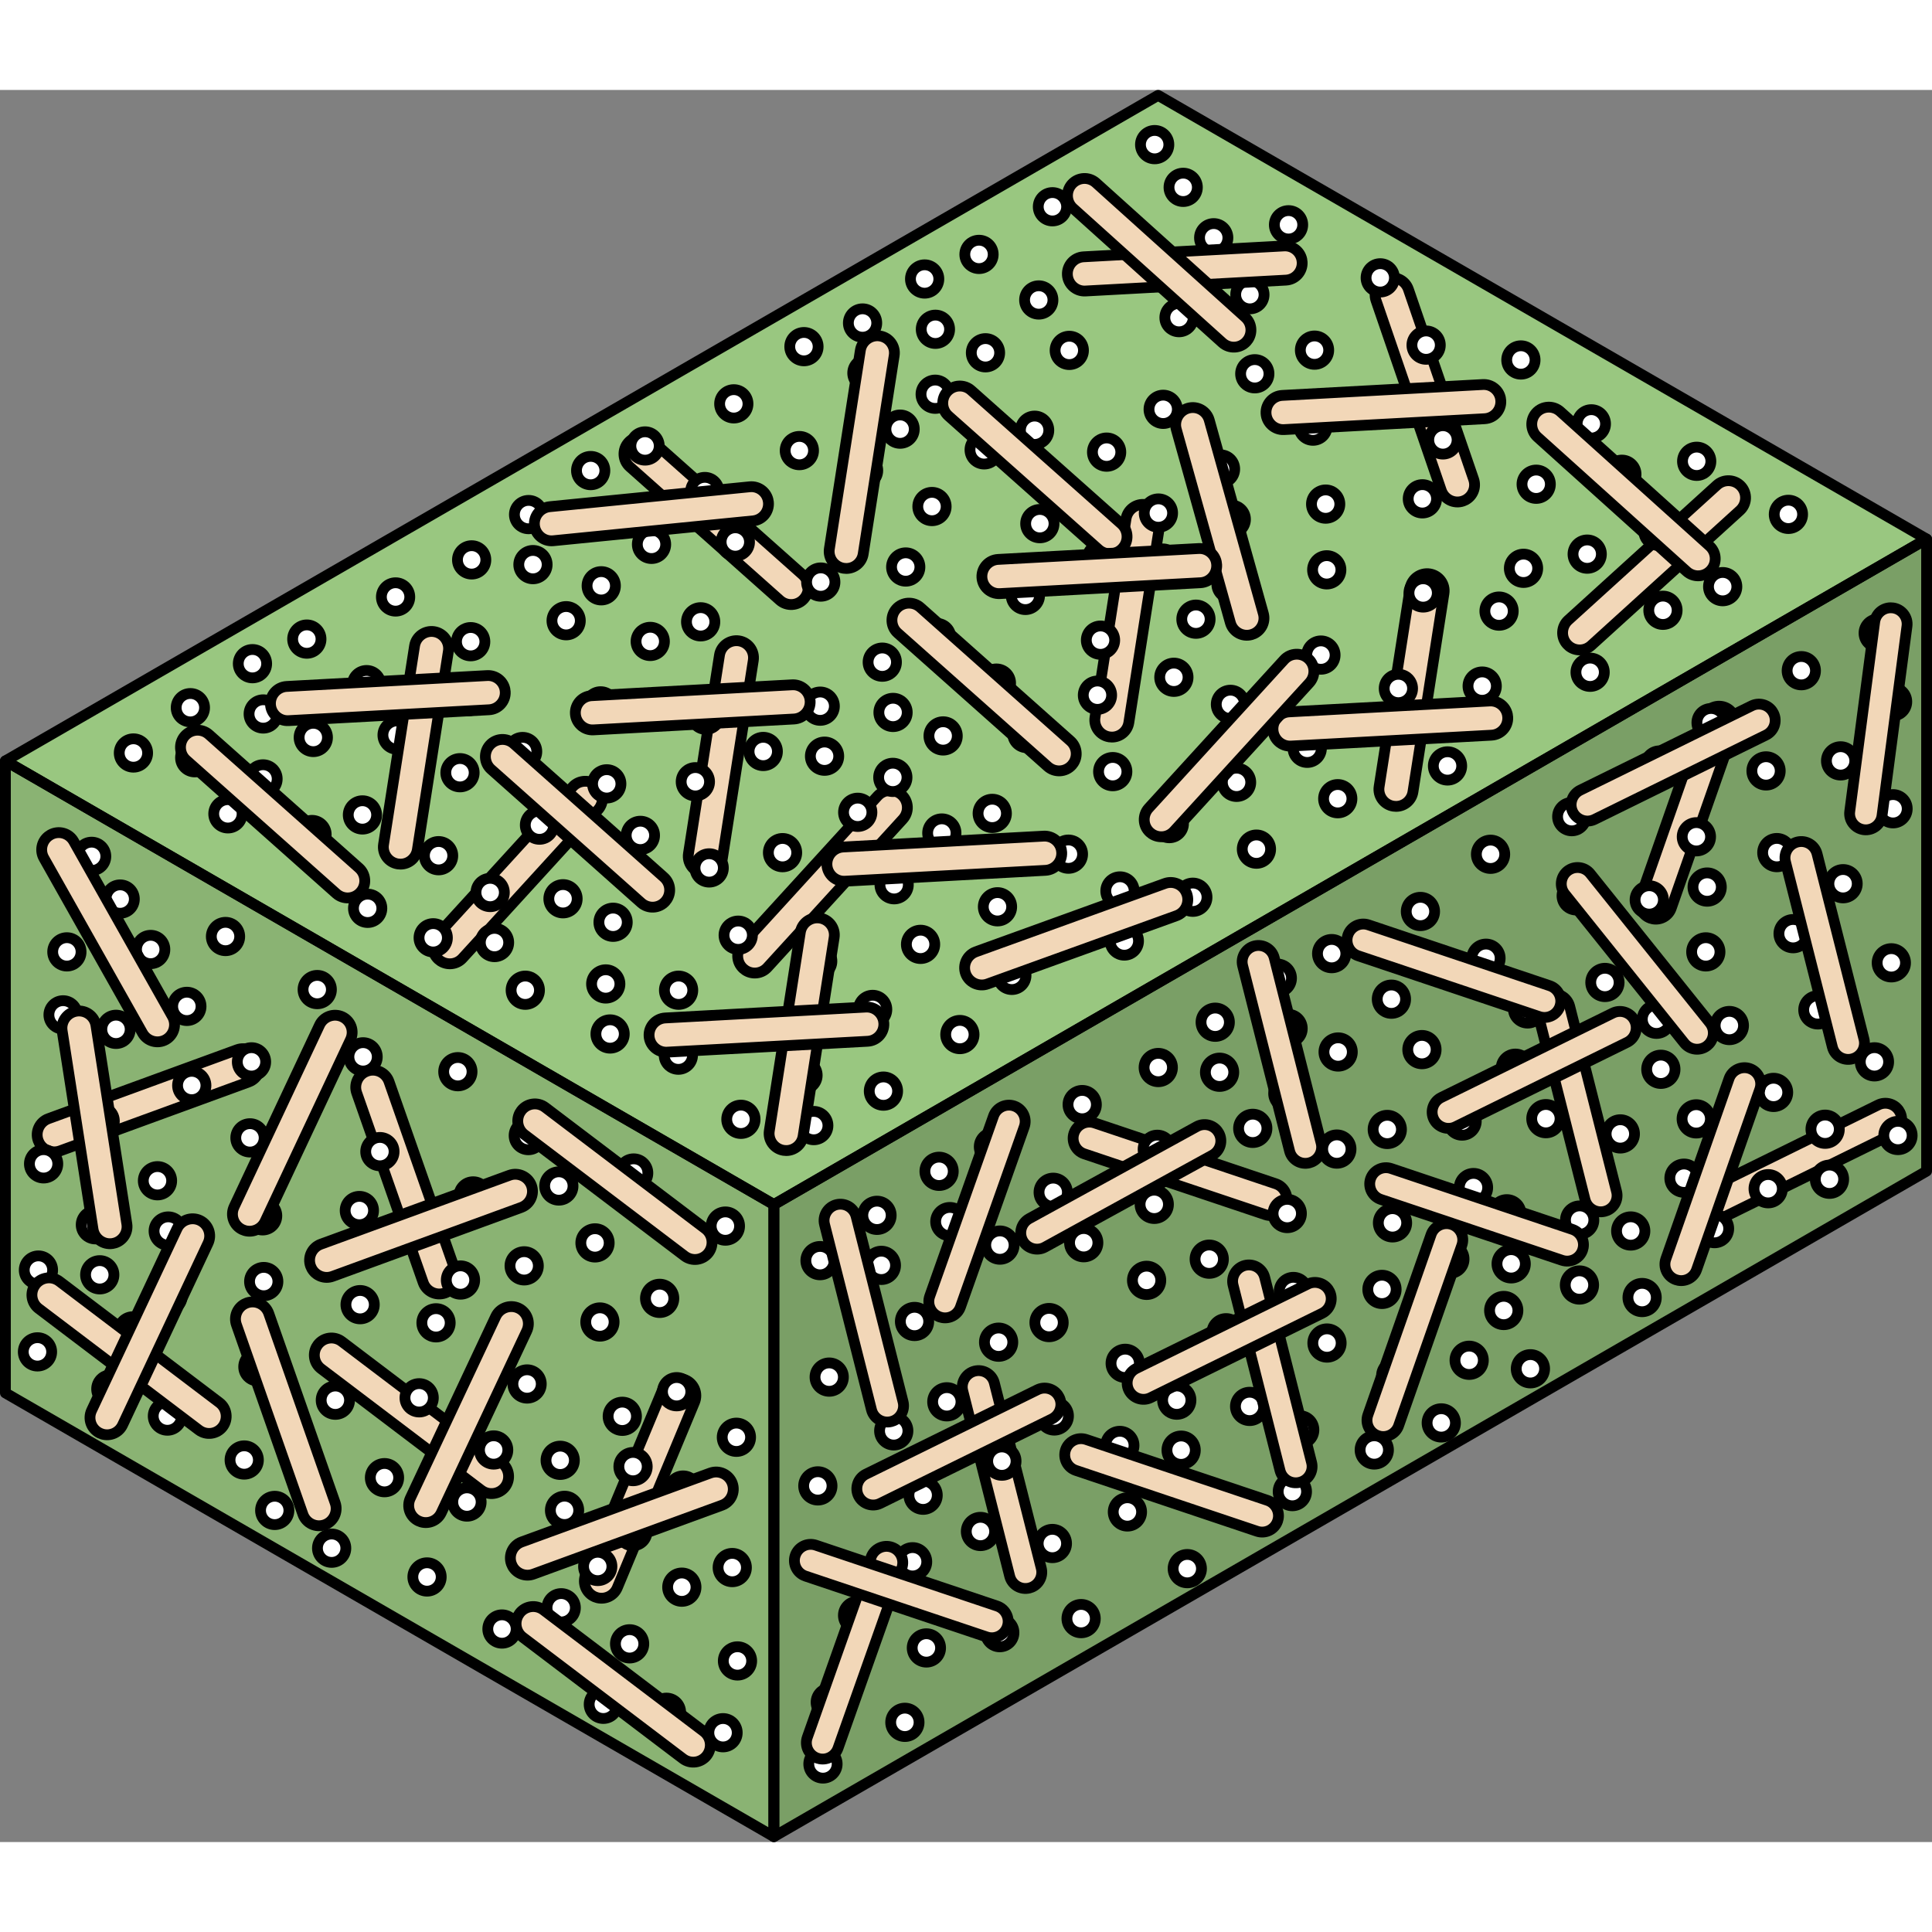 <?xml version="1.0" encoding="utf-8"?>
<!-- Created by: Science Figures, www.sciencefigures.org, Generator: Science Figures Editor -->
<svg version="1.1" id="Camada_1" xmlns="http://www.w3.org/2000/svg" xmlns:xlink="http://www.w3.org/1999/xlink" 
	 width="800px" height="800px" viewBox="0 0 178.895 162.235" enable-background="new 0 0 178.895 162.235"
	 xml:space="preserve">
<rect x="0" y="0" width="178.895" height="162.235" fill="#808080" stroke="none"/>
<g>
	<g>
		<g>
			<polygon id="changecolor_00000081605873547789833620000006225177908746065543_" fill="#99C780" points="71.658,103.208 
				71.658,161.735 0.5,120.652 0.5,62.125 			"/>
			<polygon opacity="0.1" enable-background="new    " points="71.658,103.208 71.658,161.735 0.5,120.652 0.5,62.125 			"/>
			<polygon id="changecolor_00000101071016084418085810000006683399165912359345_" fill="#99C780" points="71.658,103.208 
				71.658,161.735 178.395,100.111 178.395,41.583 			"/>
			<polygon opacity="0.2" enable-background="new    " points="71.658,103.208 71.658,161.735 178.395,100.111 178.395,41.583 			
				"/>
			<polygon id="changecolor" fill="#99C780" points="71.658,103.208 0.5,62.125 107.237,0.5 178.395,41.583 			"/>
		</g>
		<g>
			<polygon fill="none" stroke="#000000" stroke-linecap="round" stroke-linejoin="round" stroke-miterlimit="10" points="
				71.658,103.208 71.658,161.735 0.5,120.652 0.5,62.125 			"/>
			<polygon fill="none" stroke="#000000" stroke-linecap="round" stroke-linejoin="round" stroke-miterlimit="10" points="
				71.658,103.208 71.658,161.735 178.395,100.111 178.395,41.583 			"/>
			<polygon fill="none" stroke="#000000" stroke-linecap="round" stroke-linejoin="round" stroke-miterlimit="10" points="
				71.658,103.208 0.5,62.125 107.237,0.5 178.395,41.583 			"/>
		</g>
	</g>
	<g>
		<path fill="#F2D7B8" stroke="#000000" stroke-linecap="round" stroke-linejoin="round" stroke-miterlimit="10" d="M129.269,66.338
			c-0.082,0-0.164-0.007-0.247-0.019c-0.865-0.135-1.457-0.946-1.321-1.811l2.871-18.376c0.135-0.866,0.956-1.453,1.811-1.322
			c0.865,0.135,1.457,0.946,1.321,1.811l-2.871,18.376C130.711,65.779,130.036,66.338,129.269,66.338z"/>
		<path fill="#F2D7B8" stroke="#000000" stroke-linecap="round" stroke-linejoin="round" stroke-miterlimit="10" d="M145.282,51.501
			c-0.064-0.052-0.124-0.108-0.18-0.17c-0.589-0.648-0.54-1.651,0.108-2.239l13.77-12.503c0.648-0.589,1.656-0.531,2.239,0.108
			c0.589,0.648,0.54,1.651-0.108,2.239l-13.77,12.503C146.755,51.971,145.879,51.983,145.282,51.501z"/>
		<path fill="#F2D7B8" stroke="#000000" stroke-linecap="round" stroke-linejoin="round" stroke-miterlimit="10" d="M40.784,80.652
			c-0.068-0.045-0.133-0.096-0.195-0.153c-0.647-0.591-0.692-1.593-0.102-2.24l12.541-13.735c0.59-0.648,1.599-0.683,2.24-0.102
			c0.647,0.591,0.692,1.593,0.102,2.24L42.828,80.397C42.295,80.982,41.424,81.076,40.784,80.652z"/>
		<path fill="#F2D7B8" stroke="#000000" stroke-linecap="round" stroke-linejoin="round" stroke-miterlimit="10" d="M74.593,46.921
			c-0.044,0.069-0.094,0.134-0.15,0.197c-0.582,0.655-1.584,0.713-2.238,0.131l-13.898-12.36c-0.655-0.582-0.704-1.59-0.131-2.238
			c0.582-0.655,1.584-0.713,2.238-0.131l13.898,12.36C74.904,45.406,75.008,46.276,74.593,46.921z"/>
		<path fill="#F2D7B8" stroke="#000000" stroke-linecap="round" stroke-linejoin="round" stroke-miterlimit="10" d="M135.696,37.966
			c-0.073,0.038-0.148,0.071-0.227,0.098c-0.828,0.285-1.73-0.156-2.014-0.985l-6.041-17.591c-0.285-0.829,0.167-1.731,0.984-2.014
			c0.828-0.285,1.73,0.156,2.014,0.985l6.041,17.591C136.71,36.799,136.374,37.608,135.696,37.966z"/>
		<path fill="#F2D7B8" stroke="#000000" stroke-linecap="round" stroke-linejoin="round" stroke-miterlimit="10" d="M102.961,59.921
			c-0.082,0-0.164-0.007-0.247-0.019c-0.865-0.135-1.457-0.946-1.321-1.811l2.871-18.376c0.135-0.866,0.956-1.453,1.811-1.322
			c0.865,0.135,1.457,0.946,1.321,1.811l-2.871,18.376C104.403,59.362,103.728,59.921,102.961,59.921z"/>
		<path fill="#F2D7B8" stroke="#000000" stroke-linecap="round" stroke-linejoin="round" stroke-miterlimit="10" d="M69.017,81.507
			c-0.068-0.045-0.133-0.096-0.195-0.152c-0.647-0.591-0.692-1.593-0.102-2.24L81.262,65.38c0.59-0.648,1.599-0.683,2.24-0.102
			c0.647,0.591,0.692,1.593,0.102,2.24L71.061,81.253C70.528,81.838,69.657,81.931,69.017,81.507z"/>
		<path fill="#F2D7B8" stroke="#000000" stroke-linecap="round" stroke-linejoin="round" stroke-miterlimit="10" d="M65.317,72.541
			c-0.082,0-0.164-0.007-0.247-0.019c-0.865-0.135-1.457-0.946-1.321-1.811l2.871-18.376c0.135-0.866,0.956-1.453,1.811-1.322
			c0.865,0.135,1.457,0.946,1.321,1.811L66.881,71.2C66.759,71.982,66.084,72.541,65.317,72.541z"/>
		<path fill="#F2D7B8" stroke="#000000" stroke-linecap="round" stroke-linejoin="round" stroke-miterlimit="10" d="M95.548,138.636
			c-0.072,0.031-0.146,0.055-0.223,0.075c-0.808,0.205-1.628-0.284-1.832-1.092l-4.344-17.156c-0.205-0.808,0.295-1.628,1.092-1.833
			c0.808-0.205,1.628,0.284,1.832,1.092l4.344,17.156C96.602,137.608,96.22,138.349,95.548,138.636z"/>
		<path fill="#F2D7B8" stroke="#000000" stroke-linecap="round" stroke-linejoin="round" stroke-miterlimit="10" d="
			M119.139,102.964c-0.013,0.077-0.032,0.153-0.058,0.229c-0.265,0.79-1.12,1.215-1.91,0.95l-16.777-5.633
			c-0.791-0.265-1.21-1.129-0.95-1.91c0.265-0.79,1.12-1.215,1.91-0.95l16.777,5.633
			C118.845,101.522,119.262,102.245,119.139,102.964z"/>
		<path fill="#F2D7B8" stroke="#000000" stroke-linecap="round" stroke-linejoin="round" stroke-miterlimit="10" d="M175.811,94.466
			c0.045,0.064,0.085,0.131,0.12,0.203c0.368,0.748,0.06,1.652-0.688,2.019l-15.88,7.812c-0.748,0.369-1.654,0.05-2.019-0.687
			c-0.368-0.748-0.06-1.652,0.688-2.019l15.88-7.812C174.587,93.649,175.391,93.869,175.811,94.466z"/>
		<path fill="#F2D7B8" stroke="#000000" stroke-linecap="round" stroke-linejoin="round" stroke-miterlimit="10" d="M153.054,76.755
			c-0.077-0.014-0.152-0.034-0.228-0.061c-0.787-0.275-1.2-1.136-0.925-1.922l5.852-16.702c0.275-0.787,1.145-1.195,1.922-0.925
			c0.787,0.275,1.2,1.136,0.925,1.922l-5.852,16.702C154.499,76.48,153.771,76.887,153.054,76.755z"/>
		<path fill="#F2D7B8" stroke="#000000" stroke-linecap="round" stroke-linejoin="round" stroke-miterlimit="10" d="
			M148.819,103.758c-0.072,0.031-0.146,0.055-0.223,0.075c-0.808,0.205-1.628-0.284-1.832-1.092l-4.344-17.156
			c-0.205-0.808,0.295-1.628,1.092-1.833c0.808-0.205,1.628,0.284,1.832,1.092L149.688,102
			C149.873,102.73,149.491,103.471,148.819,103.758z"/>
		<path fill="#F2D7B8" stroke="#000000" stroke-linecap="round" stroke-linejoin="round" stroke-miterlimit="10" d="M33.775,90.952
			c0.072-0.039,0.148-0.072,0.227-0.1c0.827-0.29,1.731,0.145,2.02,0.972l6.153,17.552c0.29,0.827-0.156,1.732-0.971,2.021
			c-0.827,0.29-1.731-0.145-2.02-0.972l-6.153-17.552C32.768,92.126,33.099,91.314,33.775,90.952z"/>
		<path fill="#F2D7B8" stroke="#000000" stroke-linecap="round" stroke-linejoin="round" stroke-miterlimit="10" d="M55.324,139.614
			c-0.08-0.019-0.158-0.045-0.235-0.077c-0.809-0.336-1.191-1.265-0.854-2.073l7.147-17.171c0.336-0.809,1.273-1.185,2.073-0.855
			c0.809,0.336,1.191,1.265,0.854,2.073l-7.147,17.171C56.858,139.413,56.069,139.796,55.324,139.614z"/>
		<path fill="#F2D7B8" stroke="#000000" stroke-linecap="round" stroke-linejoin="round" stroke-miterlimit="10" d="M3.642,97.511
			c-0.04-0.072-0.074-0.147-0.103-0.225c-0.301-0.823,0.123-1.733,0.945-2.033l17.47-6.382c0.823-0.301,1.734,0.133,2.033,0.945
			c0.301,0.823-0.123,1.733-0.945,2.033l-17.47,6.382C4.829,98.503,4.013,98.183,3.642,97.511z"/>
		<path fill="#F2D7B8" stroke="#000000" stroke-linecap="round" stroke-linejoin="round" stroke-miterlimit="10" d="M29.293,116.399
			c0.039-0.072,0.084-0.141,0.134-0.208c0.529-0.698,1.523-0.835,2.221-0.306l14.822,11.236c0.699,0.529,0.826,1.53,0.306,2.221
			c-0.529,0.698-1.523,0.835-2.221,0.306l-14.822-11.236C29.102,117.934,28.93,117.075,29.293,116.399z"/>
	</g>
	<g>
		<g>
			
				<circle fill="#FFFFFF" stroke="#000000" stroke-linecap="round" stroke-linejoin="round" stroke-miterlimit="10" cx="12.355" cy="61.394" r="1.314"/>
			
				<circle fill="#FFFFFF" stroke="#000000" stroke-linecap="round" stroke-linejoin="round" stroke-miterlimit="10" cx="17.628" cy="57.199" r="1.314"/>
			
				<circle fill="#FFFFFF" stroke="#000000" stroke-linecap="round" stroke-linejoin="round" stroke-miterlimit="10" cx="18.032" cy="61.832" r="1.314"/>
			
				<circle fill="#FFFFFF" stroke="#000000" stroke-linecap="round" stroke-linejoin="round" stroke-miterlimit="10" cx="21.104" cy="67.027" r="1.314"/>
			
				<circle fill="#FFFFFF" stroke="#000000" stroke-linecap="round" stroke-linejoin="round" stroke-miterlimit="10" cx="24.354" cy="63.794" r="1.314"/>
			
				<circle fill="#FFFFFF" stroke="#000000" stroke-linecap="round" stroke-linejoin="round" stroke-miterlimit="10" cx="24.374" cy="57.78" r="1.314"/>
			
				<circle fill="#FFFFFF" stroke="#000000" stroke-linecap="round" stroke-linejoin="round" stroke-miterlimit="10" cx="23.377" cy="53.124" r="1.314"/>
			
				<circle fill="#FFFFFF" stroke="#000000" stroke-linecap="round" stroke-linejoin="round" stroke-miterlimit="10" cx="28.411" cy="50.847" r="1.314"/>
			
				<circle fill="#FFFFFF" stroke="#000000" stroke-linecap="round" stroke-linejoin="round" stroke-miterlimit="10" cx="29.01" cy="59.956" r="1.314"/>
			
				<circle fill="#FFFFFF" stroke="#000000" stroke-linecap="round" stroke-linejoin="round" stroke-miterlimit="10" cx="28.891" cy="68.945" r="1.314"/>
			
				<circle fill="#FFFFFF" stroke="#000000" stroke-linecap="round" stroke-linejoin="round" stroke-miterlimit="10" cx="34.044" cy="75.777" r="1.314"/>
			
				<circle fill="#FFFFFF" stroke="#000000" stroke-linecap="round" stroke-linejoin="round" stroke-miterlimit="10" cx="33.56" cy="67.129" r="1.314"/>
			
				<circle fill="#FFFFFF" stroke="#000000" stroke-linecap="round" stroke-linejoin="round" stroke-miterlimit="10" cx="36.77" cy="59.735" r="1.314"/>
			
				<circle fill="#FFFFFF" stroke="#000000" stroke-linecap="round" stroke-linejoin="round" stroke-miterlimit="10" cx="33.944" cy="55.066" r="1.314"/>
			
				<circle fill="#FFFFFF" stroke="#000000" stroke-linecap="round" stroke-linejoin="round" stroke-miterlimit="10" cx="36.629" cy="46.945" r="1.314"/>
			
				<circle fill="#FFFFFF" stroke="#000000" stroke-linecap="round" stroke-linejoin="round" stroke-miterlimit="10" cx="40.113" cy="78.506" r="1.314"/>
			
				<circle fill="#FFFFFF" stroke="#000000" stroke-linecap="round" stroke-linejoin="round" stroke-miterlimit="10" cx="45.387" cy="74.311" r="1.314"/>
			
				<circle fill="#FFFFFF" stroke="#000000" stroke-linecap="round" stroke-linejoin="round" stroke-miterlimit="10" cx="45.79" cy="78.944" r="1.314"/>
			
				<circle fill="#FFFFFF" stroke="#000000" stroke-linecap="round" stroke-linejoin="round" stroke-miterlimit="10" cx="52.132" cy="74.892" r="1.314"/>
			
				<circle fill="#FFFFFF" stroke="#000000" stroke-linecap="round" stroke-linejoin="round" stroke-miterlimit="10" cx="49.954" cy="68.073" r="1.314"/>
			
				<circle fill="#FFFFFF" stroke="#000000" stroke-linecap="round" stroke-linejoin="round" stroke-miterlimit="10" cx="43.584" cy="51.087" r="1.314"/>
			
				<circle fill="#FFFFFF" stroke="#000000" stroke-linecap="round" stroke-linejoin="round" stroke-miterlimit="10" cx="56.182" cy="64.251" r="1.314"/>
			
				<circle fill="#FFFFFF" stroke="#000000" stroke-linecap="round" stroke-linejoin="round" stroke-miterlimit="10" cx="42.593" cy="63.22" r="1.314"/>
			
				<circle fill="#FFFFFF" stroke="#000000" stroke-linecap="round" stroke-linejoin="round" stroke-miterlimit="10" cx="40.611" cy="70.904" r="1.314"/>
			
				<circle fill="#FFFFFF" stroke="#000000" stroke-linecap="round" stroke-linejoin="round" stroke-miterlimit="10" cx="56.769" cy="77.068" r="1.314"/>
			
				<circle fill="#FFFFFF" stroke="#000000" stroke-linecap="round" stroke-linejoin="round" stroke-miterlimit="10" cx="65.666" cy="72.036" r="1.314"/>
			
				<circle fill="#FFFFFF" stroke="#000000" stroke-linecap="round" stroke-linejoin="round" stroke-miterlimit="10" cx="68.355" cy="78.265" r="1.314"/>
			
				<circle fill="#FFFFFF" stroke="#000000" stroke-linecap="round" stroke-linejoin="round" stroke-miterlimit="10" cx="59.296" cy="69.023" r="1.314"/>
			
				<circle fill="#FFFFFF" stroke="#000000" stroke-linecap="round" stroke-linejoin="round" stroke-miterlimit="10" cx="64.387" cy="64.057" r="1.314"/>
			
				<circle fill="#FFFFFF" stroke="#000000" stroke-linecap="round" stroke-linejoin="round" stroke-miterlimit="10" cx="43.673" cy="43.513" r="1.314"/>
			
				<circle fill="#FFFFFF" stroke="#000000" stroke-linecap="round" stroke-linejoin="round" stroke-miterlimit="10" cx="48.946" cy="39.318" r="1.314"/>
			
				<circle fill="#FFFFFF" stroke="#000000" stroke-linecap="round" stroke-linejoin="round" stroke-miterlimit="10" cx="49.35" cy="43.951" r="1.314"/>
			
				<circle fill="#FFFFFF" stroke="#000000" stroke-linecap="round" stroke-linejoin="round" stroke-miterlimit="10" cx="52.422" cy="49.146" r="1.314"/>
			
				<circle fill="#FFFFFF" stroke="#000000" stroke-linecap="round" stroke-linejoin="round" stroke-miterlimit="10" cx="43.301" cy="56.183" r="1.314"/>
			
				<circle fill="#FFFFFF" stroke="#000000" stroke-linecap="round" stroke-linejoin="round" stroke-miterlimit="10" cx="55.616" cy="57.032" r="1.314"/>
			
				<circle fill="#FFFFFF" stroke="#000000" stroke-linecap="round" stroke-linejoin="round" stroke-miterlimit="10" cx="48.392" cy="61.259" r="1.314"/>
			
				<circle fill="#FFFFFF" stroke="#000000" stroke-linecap="round" stroke-linejoin="round" stroke-miterlimit="10" cx="55.672" cy="45.912" r="1.314"/>
			
				<circle fill="#FFFFFF" stroke="#000000" stroke-linecap="round" stroke-linejoin="round" stroke-miterlimit="10" cx="55.692" cy="39.899" r="1.314"/>
			
				<circle fill="#FFFFFF" stroke="#000000" stroke-linecap="round" stroke-linejoin="round" stroke-miterlimit="10" cx="54.695" cy="35.243" r="1.314"/>
			
				<circle fill="#FFFFFF" stroke="#000000" stroke-linecap="round" stroke-linejoin="round" stroke-miterlimit="10" cx="70.673" cy="61.253" r="1.314"/>
			
				<circle fill="#FFFFFF" stroke="#000000" stroke-linecap="round" stroke-linejoin="round" stroke-miterlimit="10" cx="75.947" cy="57.058" r="1.314"/>
			
				<circle fill="#FFFFFF" stroke="#000000" stroke-linecap="round" stroke-linejoin="round" stroke-miterlimit="10" cx="76.35" cy="61.69" r="1.314"/>
			
				<circle fill="#FFFFFF" stroke="#000000" stroke-linecap="round" stroke-linejoin="round" stroke-miterlimit="10" cx="79.422" cy="66.886" r="1.314"/>
			
				<circle fill="#FFFFFF" stroke="#000000" stroke-linecap="round" stroke-linejoin="round" stroke-miterlimit="10" cx="75.715" cy="80.671" r="1.314"/>
			
				<circle fill="#FFFFFF" stroke="#000000" stroke-linecap="round" stroke-linejoin="round" stroke-miterlimit="10" cx="82.672" cy="63.652" r="1.314"/>
			
				<circle fill="#FFFFFF" stroke="#000000" stroke-linecap="round" stroke-linejoin="round" stroke-miterlimit="10" cx="82.692" cy="57.639" r="1.314"/>
			
				<circle fill="#FFFFFF" stroke="#000000" stroke-linecap="round" stroke-linejoin="round" stroke-miterlimit="10" cx="81.695" cy="52.983" r="1.314"/>
			
				<circle fill="#FFFFFF" stroke="#000000" stroke-linecap="round" stroke-linejoin="round" stroke-miterlimit="10" cx="56.089" cy="82.779" r="1.314"/>
			
				<circle fill="#FFFFFF" stroke="#000000" stroke-linecap="round" stroke-linejoin="round" stroke-miterlimit="10" cx="48.639" cy="83.36" r="1.314"/>
			
				<circle fill="#FFFFFF" stroke="#000000" stroke-linecap="round" stroke-linejoin="round" stroke-miterlimit="10" cx="56.492" cy="87.412" r="1.314"/>
			
				<circle fill="#FFFFFF" stroke="#000000" stroke-linecap="round" stroke-linejoin="round" stroke-miterlimit="10" cx="62.814" cy="89.374" r="1.314"/>
			
				<circle fill="#FFFFFF" stroke="#000000" stroke-linecap="round" stroke-linejoin="round" stroke-miterlimit="10" cx="62.835" cy="83.36" r="1.314"/>
			
				<circle fill="#FFFFFF" stroke="#000000" stroke-linecap="round" stroke-linejoin="round" stroke-miterlimit="10" cx="82.793" cy="73.593" r="1.314"/>
			
				<circle fill="#FFFFFF" stroke="#000000" stroke-linecap="round" stroke-linejoin="round" stroke-miterlimit="10" cx="72.46" cy="70.621" r="1.314"/>
			
				<circle fill="#FFFFFF" stroke="#000000" stroke-linecap="round" stroke-linejoin="round" stroke-miterlimit="10" cx="86.729" cy="50.705" r="1.314"/>
			
				<circle fill="#FFFFFF" stroke="#000000" stroke-linecap="round" stroke-linejoin="round" stroke-miterlimit="10" cx="87.329" cy="59.814" r="1.314"/>
			
				<circle fill="#FFFFFF" stroke="#000000" stroke-linecap="round" stroke-linejoin="round" stroke-miterlimit="10" cx="87.209" cy="68.804" r="1.314"/>
			
				<circle fill="#FFFFFF" stroke="#000000" stroke-linecap="round" stroke-linejoin="round" stroke-miterlimit="10" cx="92.363" cy="75.635" r="1.314"/>
			
				<circle fill="#FFFFFF" stroke="#000000" stroke-linecap="round" stroke-linejoin="round" stroke-miterlimit="10" cx="85.24" cy="79.114" r="1.314"/>
			
				<circle fill="#FFFFFF" stroke="#000000" stroke-linecap="round" stroke-linejoin="round" stroke-miterlimit="10" cx="91.878" cy="66.987" r="1.314"/>
			
				<circle fill="#FFFFFF" stroke="#000000" stroke-linecap="round" stroke-linejoin="round" stroke-miterlimit="10" cx="95.088" cy="59.593" r="1.314"/>
			
				<circle fill="#FFFFFF" stroke="#000000" stroke-linecap="round" stroke-linejoin="round" stroke-miterlimit="10" cx="92.262" cy="54.924" r="1.314"/>
			
				<circle fill="#FFFFFF" stroke="#000000" stroke-linecap="round" stroke-linejoin="round" stroke-miterlimit="10" cx="94.947" cy="46.803" r="1.314"/>
			
				<circle fill="#FFFFFF" stroke="#000000" stroke-linecap="round" stroke-linejoin="round" stroke-miterlimit="10" cx="98.431" cy="78.365" r="1.314"/>
			
				<circle fill="#FFFFFF" stroke="#000000" stroke-linecap="round" stroke-linejoin="round" stroke-miterlimit="10" cx="103.705" cy="74.17" r="1.314"/>
			
				<circle fill="#FFFFFF" stroke="#000000" stroke-linecap="round" stroke-linejoin="round" stroke-miterlimit="10" cx="104.108" cy="78.803" r="1.314"/>
			
				<circle fill="#FFFFFF" stroke="#000000" stroke-linecap="round" stroke-linejoin="round" stroke-miterlimit="10" cx="110.451" cy="74.751" r="1.314"/>
			
				<circle fill="#FFFFFF" stroke="#000000" stroke-linecap="round" stroke-linejoin="round" stroke-miterlimit="10" cx="108.272" cy="67.931" r="1.314"/>
			
				<circle fill="#FFFFFF" stroke="#000000" stroke-linecap="round" stroke-linejoin="round" stroke-miterlimit="10" cx="101.902" cy="50.946" r="1.314"/>
			
				<circle fill="#FFFFFF" stroke="#000000" stroke-linecap="round" stroke-linejoin="round" stroke-miterlimit="10" cx="108.696" cy="54.383" r="1.314"/>
			
				<circle fill="#FFFFFF" stroke="#000000" stroke-linecap="round" stroke-linejoin="round" stroke-miterlimit="10" cx="114.5" cy="64.11" r="1.314"/>
			
				<circle fill="#FFFFFF" stroke="#000000" stroke-linecap="round" stroke-linejoin="round" stroke-miterlimit="10" cx="98.93" cy="70.762" r="1.314"/>
			
				<circle fill="#FFFFFF" stroke="#000000" stroke-linecap="round" stroke-linejoin="round" stroke-miterlimit="10" cx="116.34" cy="70.297" r="1.314"/>
			
				<circle fill="#FFFFFF" stroke="#000000" stroke-linecap="round" stroke-linejoin="round" stroke-miterlimit="10" cx="101.991" cy="43.371" r="1.314"/>
			
				<circle fill="#FFFFFF" stroke="#000000" stroke-linecap="round" stroke-linejoin="round" stroke-miterlimit="10" cx="107.264" cy="39.176" r="1.314"/>
			
				<circle fill="#FFFFFF" stroke="#000000" stroke-linecap="round" stroke-linejoin="round" stroke-miterlimit="10" cx="107.668" cy="43.809" r="1.314"/>
			
				<circle fill="#FFFFFF" stroke="#000000" stroke-linecap="round" stroke-linejoin="round" stroke-miterlimit="10" cx="110.74" cy="49.004" r="1.314"/>
			
				<circle fill="#FFFFFF" stroke="#000000" stroke-linecap="round" stroke-linejoin="round" stroke-miterlimit="10" cx="101.619" cy="56.041" r="1.314"/>
			
				<circle fill="#FFFFFF" stroke="#000000" stroke-linecap="round" stroke-linejoin="round" stroke-miterlimit="10" cx="113.934" cy="56.891" r="1.314"/>
			
				<circle fill="#FFFFFF" stroke="#000000" stroke-linecap="round" stroke-linejoin="round" stroke-miterlimit="10" cx="103.034" cy="63.119" r="1.314"/>
			
				<circle fill="#FFFFFF" stroke="#000000" stroke-linecap="round" stroke-linejoin="round" stroke-miterlimit="10" cx="113.99" cy="45.771" r="1.314"/>
			
				<circle fill="#FFFFFF" stroke="#000000" stroke-linecap="round" stroke-linejoin="round" stroke-miterlimit="10" cx="114.01" cy="39.757" r="1.314"/>
			
				<circle fill="#FFFFFF" stroke="#000000" stroke-linecap="round" stroke-linejoin="round" stroke-miterlimit="10" cx="119.313" cy="12.485" r="1.314"/>
			
				<circle fill="#FFFFFF" stroke="#000000" stroke-linecap="round" stroke-linejoin="round" stroke-miterlimit="10" cx="113.013" cy="35.101" r="1.314"/>
			
				<circle fill="#FFFFFF" stroke="#000000" stroke-linecap="round" stroke-linejoin="round" stroke-miterlimit="10" cx="121.719" cy="24.092" r="1.314"/>
			
				<circle fill="#FFFFFF" stroke="#000000" stroke-linecap="round" stroke-linejoin="round" stroke-miterlimit="10" cx="116.188" cy="26.28" r="1.314"/>
			
				<circle fill="#FFFFFF" stroke="#000000" stroke-linecap="round" stroke-linejoin="round" stroke-miterlimit="10" cx="133.609" cy="32.403" r="1.314"/>
			
				<circle fill="#FFFFFF" stroke="#000000" stroke-linecap="round" stroke-linejoin="round" stroke-miterlimit="10" cx="121.577" cy="31.129" r="1.314"/>
			
				<circle fill="#FFFFFF" stroke="#000000" stroke-linecap="round" stroke-linejoin="round" stroke-miterlimit="10" cx="140.828" cy="25.002" r="1.314"/>
			
				<circle fill="#FFFFFF" stroke="#000000" stroke-linecap="round" stroke-linejoin="round" stroke-miterlimit="10" cx="102.468" cy="33.535" r="1.314"/>
			
				<circle fill="#FFFFFF" stroke="#000000" stroke-linecap="round" stroke-linejoin="round" stroke-miterlimit="10" cx="59.729" cy="32.965" r="1.314"/>
			
				<circle fill="#FFFFFF" stroke="#000000" stroke-linecap="round" stroke-linejoin="round" stroke-miterlimit="10" cx="60.328" cy="42.075" r="1.314"/>
			
				<circle fill="#FFFFFF" stroke="#000000" stroke-linecap="round" stroke-linejoin="round" stroke-miterlimit="10" cx="60.209" cy="51.064" r="1.314"/>
			
				<circle fill="#FFFFFF" stroke="#000000" stroke-linecap="round" stroke-linejoin="round" stroke-miterlimit="10" cx="65.362" cy="57.896" r="1.314"/>
			
				<circle fill="#FFFFFF" stroke="#000000" stroke-linecap="round" stroke-linejoin="round" stroke-miterlimit="10" cx="64.878" cy="49.248" r="1.314"/>
			
				<circle fill="#FFFFFF" stroke="#000000" stroke-linecap="round" stroke-linejoin="round" stroke-miterlimit="10" cx="68.088" cy="41.854" r="1.314"/>
			
				<circle fill="#FFFFFF" stroke="#000000" stroke-linecap="round" stroke-linejoin="round" stroke-miterlimit="10" cx="65.262" cy="37.184" r="1.314"/>
			
				<circle fill="#FFFFFF" stroke="#000000" stroke-linecap="round" stroke-linejoin="round" stroke-miterlimit="10" cx="67.947" cy="29.064" r="1.314"/>
			
				<circle fill="#FFFFFF" stroke="#000000" stroke-linecap="round" stroke-linejoin="round" stroke-miterlimit="10" cx="74.442" cy="23.768" r="1.314"/>
			
				<circle fill="#FFFFFF" stroke="#000000" stroke-linecap="round" stroke-linejoin="round" stroke-miterlimit="10" cx="79.869" cy="21.579" r="1.314"/>
			
				<circle fill="#FFFFFF" stroke="#000000" stroke-linecap="round" stroke-linejoin="round" stroke-miterlimit="10" cx="80.273" cy="26.212" r="1.314"/>
			
				<circle fill="#FFFFFF" stroke="#000000" stroke-linecap="round" stroke-linejoin="round" stroke-miterlimit="10" cx="83.345" cy="31.407" r="1.314"/>
			
				<circle fill="#FFFFFF" stroke="#000000" stroke-linecap="round" stroke-linejoin="round" stroke-miterlimit="10" cx="86.595" cy="28.174" r="1.314"/>
			
				<circle fill="#FFFFFF" stroke="#000000" stroke-linecap="round" stroke-linejoin="round" stroke-miterlimit="10" cx="86.615" cy="22.16" r="1.314"/>
			
				<circle fill="#FFFFFF" stroke="#000000" stroke-linecap="round" stroke-linejoin="round" stroke-miterlimit="10" cx="85.618" cy="17.504" r="1.314"/>
			
				<circle fill="#FFFFFF" stroke="#000000" stroke-linecap="round" stroke-linejoin="round" stroke-miterlimit="10" cx="90.652" cy="15.227" r="1.314"/>
			
				<circle fill="#FFFFFF" stroke="#000000" stroke-linecap="round" stroke-linejoin="round" stroke-miterlimit="10" cx="91.251" cy="24.336" r="1.314"/>
			
				<circle fill="#FFFFFF" stroke="#000000" stroke-linecap="round" stroke-linejoin="round" stroke-miterlimit="10" cx="91.131" cy="33.325" r="1.314"/>
			
				<circle fill="#FFFFFF" stroke="#000000" stroke-linecap="round" stroke-linejoin="round" stroke-miterlimit="10" cx="96.285" cy="40.157" r="1.314"/>
			
				<circle fill="#FFFFFF" stroke="#000000" stroke-linecap="round" stroke-linejoin="round" stroke-miterlimit="10" cx="95.801" cy="31.509" r="1.314"/>
			
				<circle fill="#FFFFFF" stroke="#000000" stroke-linecap="round" stroke-linejoin="round" stroke-miterlimit="10" cx="74.017" cy="33.393" r="1.314"/>
			
				<circle fill="#FFFFFF" stroke="#000000" stroke-linecap="round" stroke-linejoin="round" stroke-miterlimit="10" cx="68.605" cy="95.313" r="1.314"/>
			
				<circle fill="#FFFFFF" stroke="#000000" stroke-linecap="round" stroke-linejoin="round" stroke-miterlimit="10" cx="75.351" cy="95.894" r="1.314"/>
			
				<circle fill="#FFFFFF" stroke="#000000" stroke-linecap="round" stroke-linejoin="round" stroke-miterlimit="10" cx="74.354" cy="91.238" r="1.314"/>
			
				<circle fill="#FFFFFF" stroke="#000000" stroke-linecap="round" stroke-linejoin="round" stroke-miterlimit="10" cx="80.803" cy="85.139" r="1.314"/>
			
				<circle fill="#FFFFFF" stroke="#000000" stroke-linecap="round" stroke-linejoin="round" stroke-miterlimit="10" cx="81.802" cy="92.703" r="1.314"/>
			
				<circle fill="#FFFFFF" stroke="#000000" stroke-linecap="round" stroke-linejoin="round" stroke-miterlimit="10" cx="88.88" cy="87.465" r="1.314"/>
			
				<circle fill="#FFFFFF" stroke="#000000" stroke-linecap="round" stroke-linejoin="round" stroke-miterlimit="10" cx="93.692" cy="81.985" r="1.314"/>
			
				<circle fill="#FFFFFF" stroke="#000000" stroke-linecap="round" stroke-linejoin="round" stroke-miterlimit="10" cx="79.962" cy="35.234" r="1.314"/>
			
				<circle fill="#FFFFFF" stroke="#000000" stroke-linecap="round" stroke-linejoin="round" stroke-miterlimit="10" cx="75.999" cy="45.567" r="1.314"/>
			
				<circle fill="#FFFFFF" stroke="#000000" stroke-linecap="round" stroke-linejoin="round" stroke-miterlimit="10" cx="86.297" cy="38.572" r="1.314"/>
			
				<circle fill="#FFFFFF" stroke="#000000" stroke-linecap="round" stroke-linejoin="round" stroke-miterlimit="10" cx="83.866" cy="44.172" r="1.314"/>
			
				<circle fill="#FFFFFF" stroke="#000000" stroke-linecap="round" stroke-linejoin="round" stroke-miterlimit="10" cx="99.011" cy="24.115" r="1.314"/>
			
				<circle fill="#FFFFFF" stroke="#000000" stroke-linecap="round" stroke-linejoin="round" stroke-miterlimit="10" cx="96.185" cy="19.446" r="1.314"/>
			
				<circle fill="#FFFFFF" stroke="#000000" stroke-linecap="round" stroke-linejoin="round" stroke-miterlimit="10" cx="104.625" cy="13.907" r="1.314"/>
			
				<circle fill="#FFFFFF" stroke="#000000" stroke-linecap="round" stroke-linejoin="round" stroke-miterlimit="10" cx="106.917" cy="5.062" r="1.314"/>
			
				<circle fill="#FFFFFF" stroke="#000000" stroke-linecap="round" stroke-linejoin="round" stroke-miterlimit="10" cx="109.174" cy="21.08" r="1.314"/>
			
				<circle fill="#FFFFFF" stroke="#000000" stroke-linecap="round" stroke-linejoin="round" stroke-miterlimit="10" cx="107.706" cy="29.572" r="1.314"/>
			
				<circle fill="#FFFFFF" stroke="#000000" stroke-linecap="round" stroke-linejoin="round" stroke-miterlimit="10" cx="127.806" cy="17.398" r="1.314"/>
			
				<circle fill="#FFFFFF" stroke="#000000" stroke-linecap="round" stroke-linejoin="round" stroke-miterlimit="10" cx="112.384" cy="13.686" r="1.314"/>
			
				<circle fill="#FFFFFF" stroke="#000000" stroke-linecap="round" stroke-linejoin="round" stroke-miterlimit="10" cx="115.734" cy="18.955" r="1.314"/>
			
				<circle fill="#FFFFFF" stroke="#000000" stroke-linecap="round" stroke-linejoin="round" stroke-miterlimit="10" cx="109.558" cy="9.017" r="1.314"/>
			
				<circle fill="#FFFFFF" stroke="#000000" stroke-linecap="round" stroke-linejoin="round" stroke-miterlimit="10" cx="157.106" cy="34.384" r="1.314"/>
			
				<circle fill="#FFFFFF" stroke="#000000" stroke-linecap="round" stroke-linejoin="round" stroke-miterlimit="10" cx="159.513" cy="45.991" r="1.314"/>
			
				<circle fill="#FFFFFF" stroke="#000000" stroke-linecap="round" stroke-linejoin="round" stroke-miterlimit="10" cx="147.238" cy="53.918" r="1.314"/>
			
				<circle fill="#FFFFFF" stroke="#000000" stroke-linecap="round" stroke-linejoin="round" stroke-miterlimit="10" cx="153.982" cy="48.18" r="1.314"/>
			
				<circle fill="#FFFFFF" stroke="#000000" stroke-linecap="round" stroke-linejoin="round" stroke-miterlimit="10" cx="146.968" cy="42.98" r="1.314"/>
			
				<circle fill="#FFFFFF" stroke="#000000" stroke-linecap="round" stroke-linejoin="round" stroke-miterlimit="10" cx="142.244" cy="36.508" r="1.314"/>
			
				<circle fill="#FFFFFF" stroke="#000000" stroke-linecap="round" stroke-linejoin="round" stroke-miterlimit="10" cx="131.706" cy="37.859" r="1.314"/>
			
				<circle fill="#FFFFFF" stroke="#000000" stroke-linecap="round" stroke-linejoin="round" stroke-miterlimit="10" cx="122.75" cy="38.348" r="1.314"/>
			
				<circle fill="#FFFFFF" stroke="#000000" stroke-linecap="round" stroke-linejoin="round" stroke-miterlimit="10" cx="132.052" cy="23.627" r="1.314"/>
			
				<circle fill="#FFFFFF" stroke="#000000" stroke-linecap="round" stroke-linejoin="round" stroke-miterlimit="10" cx="165.599" cy="39.298" r="1.314"/>
			
				<circle fill="#FFFFFF" stroke="#000000" stroke-linecap="round" stroke-linejoin="round" stroke-miterlimit="10" cx="150.177" cy="35.586" r="1.314"/>
			
				<circle fill="#FFFFFF" stroke="#000000" stroke-linecap="round" stroke-linejoin="round" stroke-miterlimit="10" cx="153.527" cy="40.855" r="1.314"/>
			
				<circle fill="#FFFFFF" stroke="#000000" stroke-linecap="round" stroke-linejoin="round" stroke-miterlimit="10" cx="147.351" cy="30.917" r="1.314"/>
			
				<circle fill="#FFFFFF" stroke="#000000" stroke-linecap="round" stroke-linejoin="round" stroke-miterlimit="10" cx="97.452" cy="10.815" r="1.314"/>
			
				<circle fill="#FFFFFF" stroke="#000000" stroke-linecap="round" stroke-linejoin="round" stroke-miterlimit="10" cx="123.87" cy="65.627" r="1.314"/>
			
				<circle fill="#FFFFFF" stroke="#000000" stroke-linecap="round" stroke-linejoin="round" stroke-miterlimit="10" cx="121.044" cy="60.958" r="1.314"/>
			
				<circle fill="#FFFFFF" stroke="#000000" stroke-linecap="round" stroke-linejoin="round" stroke-miterlimit="10" cx="129.484" cy="55.42" r="1.314"/>
			
				<circle fill="#FFFFFF" stroke="#000000" stroke-linecap="round" stroke-linejoin="round" stroke-miterlimit="10" cx="122.851" cy="44.434" r="1.314"/>
			
				<circle fill="#FFFFFF" stroke="#000000" stroke-linecap="round" stroke-linejoin="round" stroke-miterlimit="10" cx="131.777" cy="46.574" r="1.314"/>
			
				<circle fill="#FFFFFF" stroke="#000000" stroke-linecap="round" stroke-linejoin="round" stroke-miterlimit="10" cx="134.034" cy="62.593" r="1.314"/>
			
				<circle fill="#FFFFFF" stroke="#000000" stroke-linecap="round" stroke-linejoin="round" stroke-miterlimit="10" cx="137.244" cy="55.199" r="1.314"/>
			
				<circle fill="#FFFFFF" stroke="#000000" stroke-linecap="round" stroke-linejoin="round" stroke-miterlimit="10" cx="138.806" cy="48.256" r="1.314"/>
			
				<circle fill="#FFFFFF" stroke="#000000" stroke-linecap="round" stroke-linejoin="round" stroke-miterlimit="10" cx="141.071" cy="44.293" r="1.314"/>
			
				<circle fill="#FFFFFF" stroke="#000000" stroke-linecap="round" stroke-linejoin="round" stroke-miterlimit="10" cx="122.312" cy="52.327" r="1.314"/>
		</g>
		
			<circle fill="#FFFFFF" stroke="#000000" stroke-linecap="round" stroke-linejoin="round" stroke-miterlimit="10" cx="75.932" cy="108.399" r="1.314"/>
		
			<circle fill="#FFFFFF" stroke="#000000" stroke-linecap="round" stroke-linejoin="round" stroke-miterlimit="10" cx="81.206" cy="104.205" r="1.314"/>
		
			<circle fill="#FFFFFF" stroke="#000000" stroke-linecap="round" stroke-linejoin="round" stroke-miterlimit="10" cx="81.61" cy="108.837" r="1.314"/>
		
			<circle fill="#FFFFFF" stroke="#000000" stroke-linecap="round" stroke-linejoin="round" stroke-miterlimit="10" cx="84.682" cy="114.033" r="1.314"/>
		
			<circle fill="#FFFFFF" stroke="#000000" stroke-linecap="round" stroke-linejoin="round" stroke-miterlimit="10" cx="87.932" cy="110.799" r="1.314"/>
		
			<circle fill="#FFFFFF" stroke="#000000" stroke-linecap="round" stroke-linejoin="round" stroke-miterlimit="10" cx="87.952" cy="104.786" r="1.314"/>
		
			<circle fill="#FFFFFF" stroke="#000000" stroke-linecap="round" stroke-linejoin="round" stroke-miterlimit="10" cx="86.955" cy="100.129" r="1.314"/>
		
			<circle fill="#FFFFFF" stroke="#000000" stroke-linecap="round" stroke-linejoin="round" stroke-miterlimit="10" cx="91.989" cy="97.852" r="1.314"/>
		
			<circle fill="#FFFFFF" stroke="#000000" stroke-linecap="round" stroke-linejoin="round" stroke-miterlimit="10" cx="92.588" cy="106.961" r="1.314"/>
		
			<circle fill="#FFFFFF" stroke="#000000" stroke-linecap="round" stroke-linejoin="round" stroke-miterlimit="10" cx="92.468" cy="115.95" r="1.314"/>
		
			<circle fill="#FFFFFF" stroke="#000000" stroke-linecap="round" stroke-linejoin="round" stroke-miterlimit="10" cx="97.622" cy="122.782" r="1.314"/>
		
			<circle fill="#FFFFFF" stroke="#000000" stroke-linecap="round" stroke-linejoin="round" stroke-miterlimit="10" cx="97.138" cy="114.134" r="1.314"/>
		
			<circle fill="#FFFFFF" stroke="#000000" stroke-linecap="round" stroke-linejoin="round" stroke-miterlimit="10" cx="100.348" cy="106.74" r="1.314"/>
		
			<circle fill="#FFFFFF" stroke="#000000" stroke-linecap="round" stroke-linejoin="round" stroke-miterlimit="10" cx="97.522" cy="102.071" r="1.314"/>
		
			<circle fill="#FFFFFF" stroke="#000000" stroke-linecap="round" stroke-linejoin="round" stroke-miterlimit="10" cx="100.207" cy="93.95" r="1.314"/>
		
			<circle fill="#FFFFFF" stroke="#000000" stroke-linecap="round" stroke-linejoin="round" stroke-miterlimit="10" cx="103.691" cy="125.512" r="1.314"/>
		
			<circle fill="#FFFFFF" stroke="#000000" stroke-linecap="round" stroke-linejoin="round" stroke-miterlimit="10" cx="108.964" cy="121.317" r="1.314"/>
		
			<circle fill="#FFFFFF" stroke="#000000" stroke-linecap="round" stroke-linejoin="round" stroke-miterlimit="10" cx="109.368" cy="125.949" r="1.314"/>
		
			<circle fill="#FFFFFF" stroke="#000000" stroke-linecap="round" stroke-linejoin="round" stroke-miterlimit="10" cx="115.71" cy="121.898" r="1.314"/>
		
			<circle fill="#FFFFFF" stroke="#000000" stroke-linecap="round" stroke-linejoin="round" stroke-miterlimit="10" cx="113.531" cy="115.078" r="1.314"/>
		
			<circle fill="#FFFFFF" stroke="#000000" stroke-linecap="round" stroke-linejoin="round" stroke-miterlimit="10" cx="107.162" cy="98.092" r="1.314"/>
		
			<circle fill="#FFFFFF" stroke="#000000" stroke-linecap="round" stroke-linejoin="round" stroke-miterlimit="10" cx="119.76" cy="111.257" r="1.314"/>
		
			<circle fill="#FFFFFF" stroke="#000000" stroke-linecap="round" stroke-linejoin="round" stroke-miterlimit="10" cx="106.171" cy="110.225" r="1.314"/>
		
			<circle fill="#FFFFFF" stroke="#000000" stroke-linecap="round" stroke-linejoin="round" stroke-miterlimit="10" cx="104.189" cy="117.909" r="1.314"/>
		
			<circle fill="#FFFFFF" stroke="#000000" stroke-linecap="round" stroke-linejoin="round" stroke-miterlimit="10" cx="120.347" cy="124.073" r="1.314"/>
		
			<circle fill="#FFFFFF" stroke="#000000" stroke-linecap="round" stroke-linejoin="round" stroke-miterlimit="10" cx="129.243" cy="119.042" r="1.314"/>
		
			<circle fill="#FFFFFF" stroke="#000000" stroke-linecap="round" stroke-linejoin="round" stroke-miterlimit="10" cx="133.456" cy="123.425" r="1.314"/>
		
			<circle fill="#FFFFFF" stroke="#000000" stroke-linecap="round" stroke-linejoin="round" stroke-miterlimit="10" cx="122.874" cy="116.029" r="1.314"/>
		
			<circle fill="#FFFFFF" stroke="#000000" stroke-linecap="round" stroke-linejoin="round" stroke-miterlimit="10" cx="127.965" cy="111.063" r="1.314"/>
		
			<circle fill="#FFFFFF" stroke="#000000" stroke-linecap="round" stroke-linejoin="round" stroke-miterlimit="10" cx="107.25" cy="90.518" r="1.314"/>
		
			<circle fill="#FFFFFF" stroke="#000000" stroke-linecap="round" stroke-linejoin="round" stroke-miterlimit="10" cx="112.524" cy="86.323" r="1.314"/>
		
			<circle fill="#FFFFFF" stroke="#000000" stroke-linecap="round" stroke-linejoin="round" stroke-miterlimit="10" cx="112.928" cy="90.956" r="1.314"/>
		
			<circle fill="#FFFFFF" stroke="#000000" stroke-linecap="round" stroke-linejoin="round" stroke-miterlimit="10" cx="116" cy="96.151" r="1.314"/>
		
			<circle fill="#FFFFFF" stroke="#000000" stroke-linecap="round" stroke-linejoin="round" stroke-miterlimit="10" cx="106.879" cy="103.188" r="1.314"/>
		
			<circle fill="#FFFFFF" stroke="#000000" stroke-linecap="round" stroke-linejoin="round" stroke-miterlimit="10" cx="119.193" cy="104.037" r="1.314"/>
		
			<circle fill="#FFFFFF" stroke="#000000" stroke-linecap="round" stroke-linejoin="round" stroke-miterlimit="10" cx="111.97" cy="108.264" r="1.314"/>
		
			<circle fill="#FFFFFF" stroke="#000000" stroke-linecap="round" stroke-linejoin="round" stroke-miterlimit="10" cx="119.249" cy="92.918" r="1.314"/>
		
			<circle fill="#FFFFFF" stroke="#000000" stroke-linecap="round" stroke-linejoin="round" stroke-miterlimit="10" cx="119.27" cy="86.904" r="1.314"/>
		
			<circle fill="#FFFFFF" stroke="#000000" stroke-linecap="round" stroke-linejoin="round" stroke-miterlimit="10" cx="118.273" cy="82.248" r="1.314"/>
		
			<circle fill="#FFFFFF" stroke="#000000" stroke-linecap="round" stroke-linejoin="round" stroke-miterlimit="10" cx="134.251" cy="108.258" r="1.314"/>
		
			<circle fill="#FFFFFF" stroke="#000000" stroke-linecap="round" stroke-linejoin="round" stroke-miterlimit="10" cx="139.524" cy="104.063" r="1.314"/>
		
			<circle fill="#FFFFFF" stroke="#000000" stroke-linecap="round" stroke-linejoin="round" stroke-miterlimit="10" cx="139.928" cy="108.696" r="1.314"/>
		
			<circle fill="#FFFFFF" stroke="#000000" stroke-linecap="round" stroke-linejoin="round" stroke-miterlimit="10" cx="139.239" cy="113.016" r="1.314"/>
		
			<circle fill="#FFFFFF" stroke="#000000" stroke-linecap="round" stroke-linejoin="round" stroke-miterlimit="10" cx="158.44" cy="58.585" r="1.314"/>
		
			<circle fill="#FFFFFF" stroke="#000000" stroke-linecap="round" stroke-linejoin="round" stroke-miterlimit="10" cx="146.25" cy="110.657" r="1.314"/>
		
			<circle fill="#FFFFFF" stroke="#000000" stroke-linecap="round" stroke-linejoin="round" stroke-miterlimit="10" cx="146.27" cy="104.644" r="1.314"/>
		
			<circle fill="#FFFFFF" stroke="#000000" stroke-linecap="round" stroke-linejoin="round" stroke-miterlimit="10" cx="39.541" cy="137.69" r="1.314"/>
		
			<circle fill="#FFFFFF" stroke="#000000" stroke-linecap="round" stroke-linejoin="round" stroke-miterlimit="10" cx="119.667" cy="129.785" r="1.314"/>
		
			<circle fill="#FFFFFF" stroke="#000000" stroke-linecap="round" stroke-linejoin="round" stroke-miterlimit="10" cx="112.217" cy="130.366" r="1.314"/>
		
			<circle fill="#FFFFFF" stroke="#000000" stroke-linecap="round" stroke-linejoin="round" stroke-miterlimit="10" cx="109.938" cy="136.919" r="1.314"/>
		
			<circle fill="#FFFFFF" stroke="#000000" stroke-linecap="round" stroke-linejoin="round" stroke-miterlimit="10" cx="145.539" cy="67.288" r="1.314"/>
		
			<circle fill="#FFFFFF" stroke="#000000" stroke-linecap="round" stroke-linejoin="round" stroke-miterlimit="10" cx="127.252" cy="125.931" r="1.314"/>
		
			<circle fill="#FFFFFF" stroke="#000000" stroke-linecap="round" stroke-linejoin="round" stroke-miterlimit="10" cx="141.71" cy="118.413" r="1.314"/>
		
			<circle fill="#FFFFFF" stroke="#000000" stroke-linecap="round" stroke-linejoin="round" stroke-miterlimit="10" cx="136.038" cy="117.626" r="1.314"/>
		
			<circle fill="#FFFFFF" stroke="#000000" stroke-linecap="round" stroke-linejoin="round" stroke-miterlimit="10" cx="61.71" cy="150.22" r="1.314"/>
		
			<circle fill="#FFFFFF" stroke="#000000" stroke-linecap="round" stroke-linejoin="round" stroke-miterlimit="10" cx="150.998" cy="105.655" r="1.314"/>
		
			<circle fill="#FFFFFF" stroke="#000000" stroke-linecap="round" stroke-linejoin="round" stroke-miterlimit="10" cx="152.053" cy="111.816" r="1.314"/>
		
			<circle fill="#FFFFFF" stroke="#000000" stroke-linecap="round" stroke-linejoin="round" stroke-miterlimit="10" cx="173.916" cy="50.294" r="1.314"/>
		
			<circle fill="#FFFFFF" stroke="#000000" stroke-linecap="round" stroke-linejoin="round" stroke-miterlimit="10" cx="166.793" cy="53.773" r="1.314"/>
		
			<circle fill="#FFFFFF" stroke="#000000" stroke-linecap="round" stroke-linejoin="round" stroke-miterlimit="10" cx="157.065" cy="95.273" r="1.314"/>
		
			<circle fill="#FFFFFF" stroke="#000000" stroke-linecap="round" stroke-linejoin="round" stroke-miterlimit="10" cx="158.757" cy="105.434" r="1.314"/>
		
			<circle fill="#FFFFFF" stroke="#000000" stroke-linecap="round" stroke-linejoin="round" stroke-miterlimit="10" cx="155.931" cy="100.765" r="1.314"/>
		
			<circle fill="#FFFFFF" stroke="#000000" stroke-linecap="round" stroke-linejoin="round" stroke-miterlimit="10" cx="66.95" cy="152.113" r="1.314"/>
		
			<circle fill="#FFFFFF" stroke="#000000" stroke-linecap="round" stroke-linejoin="round" stroke-miterlimit="10" cx="163.725" cy="101.74" r="1.314"/>
		
			<circle fill="#FFFFFF" stroke="#000000" stroke-linecap="round" stroke-linejoin="round" stroke-miterlimit="10" cx="168.999" cy="96.231" r="1.314"/>
		
			<circle fill="#FFFFFF" stroke="#000000" stroke-linecap="round" stroke-linejoin="round" stroke-miterlimit="10" cx="169.402" cy="100.863" r="1.314"/>
		
			<circle fill="#FFFFFF" stroke="#000000" stroke-linecap="round" stroke-linejoin="round" stroke-miterlimit="10" cx="175.744" cy="96.812" r="1.314"/>
		
			<circle fill="#FFFFFF" stroke="#000000" stroke-linecap="round" stroke-linejoin="round" stroke-miterlimit="10" cx="173.566" cy="89.992" r="1.314"/>
		
			<circle fill="#FFFFFF" stroke="#000000" stroke-linecap="round" stroke-linejoin="round" stroke-miterlimit="10" cx="3.47" cy="116.847" r="1.314"/>
		
			<circle fill="#FFFFFF" stroke="#000000" stroke-linecap="round" stroke-linejoin="round" stroke-miterlimit="10" cx="10.265" cy="120.285" r="1.314"/>
		
			<circle fill="#FFFFFF" stroke="#000000" stroke-linecap="round" stroke-linejoin="round" stroke-miterlimit="10" cx="30.709" cy="135.027" r="1.314"/>
		
			<circle fill="#FFFFFF" stroke="#000000" stroke-linecap="round" stroke-linejoin="round" stroke-miterlimit="10" cx="164.223" cy="92.823" r="1.314"/>
		
			<circle fill="#FFFFFF" stroke="#000000" stroke-linecap="round" stroke-linejoin="round" stroke-miterlimit="10" cx="45.71" cy="125.931" r="1.314"/>
		
			<circle fill="#FFFFFF" stroke="#000000" stroke-linecap="round" stroke-linejoin="round" stroke-miterlimit="10" cx="3.559" cy="109.273" r="1.314"/>
		
			<circle fill="#FFFFFF" stroke="#000000" stroke-linecap="round" stroke-linejoin="round" stroke-miterlimit="10" cx="8.833" cy="105.078" r="1.314"/>
		
			<circle fill="#FFFFFF" stroke="#000000" stroke-linecap="round" stroke-linejoin="round" stroke-miterlimit="10" cx="9.236" cy="109.711" r="1.314"/>
		
			<circle fill="#FFFFFF" stroke="#000000" stroke-linecap="round" stroke-linejoin="round" stroke-miterlimit="10" cx="12.308" cy="114.906" r="1.314"/>
		
			<circle fill="#FFFFFF" stroke="#000000" stroke-linecap="round" stroke-linejoin="round" stroke-miterlimit="10" cx="5.842" cy="85.642" r="1.314"/>
		
			<circle fill="#FFFFFF" stroke="#000000" stroke-linecap="round" stroke-linejoin="round" stroke-miterlimit="10" cx="15.502" cy="122.793" r="1.314"/>
		
			<circle fill="#FFFFFF" stroke="#000000" stroke-linecap="round" stroke-linejoin="round" stroke-miterlimit="10" cx="168.328" cy="85.18" r="1.314"/>
		
			<circle fill="#FFFFFF" stroke="#000000" stroke-linecap="round" stroke-linejoin="round" stroke-miterlimit="10" cx="135.383" cy="95.474" r="1.314"/>
		
			<circle fill="#FFFFFF" stroke="#000000" stroke-linecap="round" stroke-linejoin="round" stroke-miterlimit="10" cx="136.439" cy="101.634" r="1.314"/>
		
			<circle fill="#FFFFFF" stroke="#000000" stroke-linecap="round" stroke-linejoin="round" stroke-miterlimit="10" cx="141.451" cy="85.091" r="1.314"/>
		
			<circle fill="#FFFFFF" stroke="#000000" stroke-linecap="round" stroke-linejoin="round" stroke-miterlimit="10" cx="143.143" cy="95.253" r="1.314"/>
		
			<circle fill="#FFFFFF" stroke="#000000" stroke-linecap="round" stroke-linejoin="round" stroke-miterlimit="10" cx="140.317" cy="90.583" r="1.314"/>
		
			<circle fill="#FFFFFF" stroke="#000000" stroke-linecap="round" stroke-linejoin="round" stroke-miterlimit="10" cx="150.034" cy="96.665" r="1.314"/>
		
			<circle fill="#FFFFFF" stroke="#000000" stroke-linecap="round" stroke-linejoin="round" stroke-miterlimit="10" cx="153.384" cy="86.049" r="1.314"/>
		
			<circle fill="#FFFFFF" stroke="#000000" stroke-linecap="round" stroke-linejoin="round" stroke-miterlimit="10" cx="153.788" cy="90.682" r="1.314"/>
		
			<circle fill="#FFFFFF" stroke="#000000" stroke-linecap="round" stroke-linejoin="round" stroke-miterlimit="10" cx="160.13" cy="86.63" r="1.314"/>
		
			<circle fill="#FFFFFF" stroke="#000000" stroke-linecap="round" stroke-linejoin="round" stroke-miterlimit="10" cx="157.951" cy="79.81" r="1.314"/>
		
			<circle fill="#FFFFFF" stroke="#000000" stroke-linecap="round" stroke-linejoin="round" stroke-miterlimit="10" cx="148.609" cy="82.641" r="1.314"/>
		
			<circle fill="#FFFFFF" stroke="#000000" stroke-linecap="round" stroke-linejoin="round" stroke-miterlimit="10" cx="152.714" cy="74.998" r="1.314"/>
		
			<circle fill="#FFFFFF" stroke="#000000" stroke-linecap="round" stroke-linejoin="round" stroke-miterlimit="10" cx="15.558" cy="111.673" r="1.314"/>
		
			<circle fill="#FFFFFF" stroke="#000000" stroke-linecap="round" stroke-linejoin="round" stroke-miterlimit="10" cx="15.578" cy="105.659" r="1.314"/>
		
			<circle fill="#FFFFFF" stroke="#000000" stroke-linecap="round" stroke-linejoin="round" stroke-miterlimit="10" cx="20.881" cy="78.387" r="1.314"/>
		
			<circle fill="#FFFFFF" stroke="#000000" stroke-linecap="round" stroke-linejoin="round" stroke-miterlimit="10" cx="14.582" cy="101.003" r="1.314"/>
		
			<circle fill="#FFFFFF" stroke="#000000" stroke-linecap="round" stroke-linejoin="round" stroke-miterlimit="10" cx="23.287" cy="89.994" r="1.314"/>
		
			<circle fill="#FFFFFF" stroke="#000000" stroke-linecap="round" stroke-linejoin="round" stroke-miterlimit="10" cx="17.756" cy="92.182" r="1.314"/>
		
			<circle fill="#FFFFFF" stroke="#000000" stroke-linecap="round" stroke-linejoin="round" stroke-miterlimit="10" cx="35.177" cy="98.305" r="1.314"/>
		
			<circle fill="#FFFFFF" stroke="#000000" stroke-linecap="round" stroke-linejoin="round" stroke-miterlimit="10" cx="23.146" cy="97.031" r="1.314"/>
		
			<circle fill="#FFFFFF" stroke="#000000" stroke-linecap="round" stroke-linejoin="round" stroke-miterlimit="10" cx="42.396" cy="90.904" r="1.314"/>
		
			<circle fill="#FFFFFF" stroke="#000000" stroke-linecap="round" stroke-linejoin="round" stroke-miterlimit="10" cx="4.037" cy="99.437" r="1.314"/>
		
			<circle fill="#FFFFFF" stroke="#000000" stroke-linecap="round" stroke-linejoin="round" stroke-miterlimit="10" cx="123.307" cy="79.971" r="1.314"/>
		
			<circle fill="#FFFFFF" stroke="#000000" stroke-linecap="round" stroke-linejoin="round" stroke-miterlimit="10" cx="123.906" cy="89.08" r="1.314"/>
		
			<circle fill="#FFFFFF" stroke="#000000" stroke-linecap="round" stroke-linejoin="round" stroke-miterlimit="10" cx="123.786" cy="98.069" r="1.314"/>
		
			<circle fill="#FFFFFF" stroke="#000000" stroke-linecap="round" stroke-linejoin="round" stroke-miterlimit="10" cx="128.94" cy="104.901" r="1.314"/>
		
			<circle fill="#FFFFFF" stroke="#000000" stroke-linecap="round" stroke-linejoin="round" stroke-miterlimit="10" cx="76.296" cy="136.476" r="1.314"/>
		
			<circle fill="#FFFFFF" stroke="#000000" stroke-linecap="round" stroke-linejoin="round" stroke-miterlimit="10" cx="76.883" cy="149.293" r="1.314"/>
		
			<circle fill="#FFFFFF" stroke="#000000" stroke-linecap="round" stroke-linejoin="round" stroke-miterlimit="10" cx="85.779" cy="144.262" r="1.314"/>
		
			<circle fill="#FFFFFF" stroke="#000000" stroke-linecap="round" stroke-linejoin="round" stroke-miterlimit="10" cx="100.106" cy="141.546" r="1.314"/>
		
			<circle fill="#FFFFFF" stroke="#000000" stroke-linecap="round" stroke-linejoin="round" stroke-miterlimit="10" cx="97.444" cy="134.592" r="1.314"/>
		
			<circle fill="#FFFFFF" stroke="#000000" stroke-linecap="round" stroke-linejoin="round" stroke-miterlimit="10" cx="104.393" cy="131.669" r="1.314"/>
		
			<circle fill="#FFFFFF" stroke="#000000" stroke-linecap="round" stroke-linejoin="round" stroke-miterlimit="10" cx="92.769" cy="126.965" r="1.314"/>
		
			<circle fill="#FFFFFF" stroke="#000000" stroke-linecap="round" stroke-linejoin="round" stroke-miterlimit="10" cx="87.672" cy="121.472" r="1.314"/>
		
			<circle fill="#FFFFFF" stroke="#000000" stroke-linecap="round" stroke-linejoin="round" stroke-miterlimit="10" cx="82.757" cy="124.161" r="1.314"/>
		
			<circle fill="#FFFFFF" stroke="#000000" stroke-linecap="round" stroke-linejoin="round" stroke-miterlimit="10" cx="76.781" cy="119.184" r="1.314"/>
		
			<circle fill="#FFFFFF" stroke="#000000" stroke-linecap="round" stroke-linejoin="round" stroke-miterlimit="10" cx="79.41" cy="141.249" r="1.314"/>
		
			<circle fill="#FFFFFF" stroke="#000000" stroke-linecap="round" stroke-linejoin="round" stroke-miterlimit="10" cx="84.501" cy="136.283" r="1.314"/>
		
			<circle fill="#FFFFFF" stroke="#000000" stroke-linecap="round" stroke-linejoin="round" stroke-miterlimit="10" cx="75.729" cy="129.257" r="1.314"/>
		
			<circle fill="#FFFFFF" stroke="#000000" stroke-linecap="round" stroke-linejoin="round" stroke-miterlimit="10" cx="90.787" cy="133.478" r="1.314"/>
		
			<circle fill="#FFFFFF" stroke="#000000" stroke-linecap="round" stroke-linejoin="round" stroke-miterlimit="10" cx="76.203" cy="155.005" r="1.314"/>
		
			<circle fill="#FFFFFF" stroke="#000000" stroke-linecap="round" stroke-linejoin="round" stroke-miterlimit="10" cx="83.788" cy="151.151" r="1.314"/>
		
			<circle fill="#FFFFFF" stroke="#000000" stroke-linecap="round" stroke-linejoin="round" stroke-miterlimit="10" cx="92.574" cy="142.846" r="1.314"/>
		
			<circle fill="#FFFFFF" stroke="#000000" stroke-linecap="round" stroke-linejoin="round" stroke-miterlimit="10" cx="85.476" cy="130.121" r="1.314"/>
		
			<circle fill="#FFFFFF" stroke="#000000" stroke-linecap="round" stroke-linejoin="round" stroke-miterlimit="10" cx="128.456" cy="96.253" r="1.314"/>
		
			<circle fill="#FFFFFF" stroke="#000000" stroke-linecap="round" stroke-linejoin="round" stroke-miterlimit="10" cx="131.665" cy="88.859" r="1.314"/>
		
			<circle fill="#FFFFFF" stroke="#000000" stroke-linecap="round" stroke-linejoin="round" stroke-miterlimit="10" cx="128.839" cy="84.19" r="1.314"/>
		
			<circle fill="#FFFFFF" stroke="#000000" stroke-linecap="round" stroke-linejoin="round" stroke-miterlimit="10" cx="131.525" cy="76.069" r="1.314"/>
		
			<circle fill="#FFFFFF" stroke="#000000" stroke-linecap="round" stroke-linejoin="round" stroke-miterlimit="10" cx="138.019" cy="70.773" r="1.314"/>
		
			<circle fill="#FFFFFF" stroke="#000000" stroke-linecap="round" stroke-linejoin="round" stroke-miterlimit="10" cx="51.872" cy="126.889" r="1.314"/>
		
			<circle fill="#FFFFFF" stroke="#000000" stroke-linecap="round" stroke-linejoin="round" stroke-miterlimit="10" cx="52.275" cy="131.521" r="1.314"/>
		
			<circle fill="#FFFFFF" stroke="#000000" stroke-linecap="round" stroke-linejoin="round" stroke-miterlimit="10" cx="55.348" cy="136.717" r="1.314"/>
		
			<circle fill="#FFFFFF" stroke="#000000" stroke-linecap="round" stroke-linejoin="round" stroke-miterlimit="10" cx="58.597" cy="133.483" r="1.314"/>
		
			<circle fill="#FFFFFF" stroke="#000000" stroke-linecap="round" stroke-linejoin="round" stroke-miterlimit="10" cx="58.617" cy="127.47" r="1.314"/>
		
			<circle fill="#FFFFFF" stroke="#000000" stroke-linecap="round" stroke-linejoin="round" stroke-miterlimit="10" cx="57.621" cy="122.814" r="1.314"/>
		
			<circle fill="#FFFFFF" stroke="#000000" stroke-linecap="round" stroke-linejoin="round" stroke-miterlimit="10" cx="62.655" cy="120.536" r="1.314"/>
		
			<circle fill="#FFFFFF" stroke="#000000" stroke-linecap="round" stroke-linejoin="round" stroke-miterlimit="10" cx="63.254" cy="129.645" r="1.314"/>
		
			<circle fill="#FFFFFF" stroke="#000000" stroke-linecap="round" stroke-linejoin="round" stroke-miterlimit="10" cx="63.134" cy="138.635" r="1.314"/>
		
			<circle fill="#FFFFFF" stroke="#000000" stroke-linecap="round" stroke-linejoin="round" stroke-miterlimit="10" cx="68.288" cy="145.466" r="1.314"/>
		
			<circle fill="#FFFFFF" stroke="#000000" stroke-linecap="round" stroke-linejoin="round" stroke-miterlimit="10" cx="67.803" cy="136.819" r="1.314"/>
		
			<circle fill="#FFFFFF" stroke="#000000" stroke-linecap="round" stroke-linejoin="round" stroke-miterlimit="10" cx="137.595" cy="80.399" r="1.314"/>
		
			<circle fill="#FFFFFF" stroke="#000000" stroke-linecap="round" stroke-linejoin="round" stroke-miterlimit="10" cx="145.951" cy="74.619" r="1.314"/>
		
			<circle fill="#FFFFFF" stroke="#000000" stroke-linecap="round" stroke-linejoin="round" stroke-miterlimit="10" cx="158.075" cy="73.808" r="1.314"/>
		
			<circle fill="#FFFFFF" stroke="#000000" stroke-linecap="round" stroke-linejoin="round" stroke-miterlimit="10" cx="170.66" cy="73.498" r="1.314"/>
		
			<circle fill="#FFFFFF" stroke="#000000" stroke-linecap="round" stroke-linejoin="round" stroke-miterlimit="10" cx="157.078" cy="69.152" r="1.314"/>
		
			<circle fill="#FFFFFF" stroke="#000000" stroke-linecap="round" stroke-linejoin="round" stroke-miterlimit="10" cx="175.129" cy="80.823" r="1.314"/>
		
			<circle fill="#FFFFFF" stroke="#000000" stroke-linecap="round" stroke-linejoin="round" stroke-miterlimit="10" cx="153.662" cy="62.51" r="1.314"/>
		
			<circle fill="#FFFFFF" stroke="#000000" stroke-linecap="round" stroke-linejoin="round" stroke-miterlimit="10" cx="163.528" cy="63.053" r="1.314"/>
		
			<circle fill="#FFFFFF" stroke="#000000" stroke-linecap="round" stroke-linejoin="round" stroke-miterlimit="10" cx="164.527" cy="70.617" r="1.314"/>
		
			<circle fill="#FFFFFF" stroke="#000000" stroke-linecap="round" stroke-linejoin="round" stroke-miterlimit="10" cx="166.034" cy="78.124" r="1.314"/>
		
			<circle fill="#FFFFFF" stroke="#000000" stroke-linecap="round" stroke-linejoin="round" stroke-miterlimit="10" cx="175.287" cy="66.558" r="1.314"/>
		
			<circle fill="#FFFFFF" stroke="#000000" stroke-linecap="round" stroke-linejoin="round" stroke-miterlimit="10" cx="170.433" cy="62.124" r="1.314"/>
		
			<circle fill="#FFFFFF" stroke="#000000" stroke-linecap="round" stroke-linejoin="round" stroke-miterlimit="10" cx="175.245" cy="56.644" r="1.314"/>
		
			<circle fill="#FFFFFF" stroke="#000000" stroke-linecap="round" stroke-linejoin="round" stroke-miterlimit="10" cx="51.965" cy="140.543" r="1.314"/>
		
			<circle fill="#FFFFFF" stroke="#000000" stroke-linecap="round" stroke-linejoin="round" stroke-miterlimit="10" cx="46.481" cy="142.51" r="1.314"/>
		
			<circle fill="#FFFFFF" stroke="#000000" stroke-linecap="round" stroke-linejoin="round" stroke-miterlimit="10" cx="58.3" cy="143.882" r="1.314"/>
		
			<circle fill="#FFFFFF" stroke="#000000" stroke-linecap="round" stroke-linejoin="round" stroke-miterlimit="10" cx="55.869" cy="149.482" r="1.314"/>
		
			<circle fill="#FFFFFF" stroke="#000000" stroke-linecap="round" stroke-linejoin="round" stroke-miterlimit="10" cx="43.239" cy="130.751" r="1.314"/>
		
			<circle fill="#FFFFFF" stroke="#000000" stroke-linecap="round" stroke-linejoin="round" stroke-miterlimit="10" cx="68.187" cy="124.755" r="1.314"/>
		
			<circle fill="#FFFFFF" stroke="#000000" stroke-linecap="round" stroke-linejoin="round" stroke-miterlimit="10" cx="6.193" cy="79.809" r="1.314"/>
		
			<circle fill="#FFFFFF" stroke="#000000" stroke-linecap="round" stroke-linejoin="round" stroke-miterlimit="10" cx="8.485" cy="70.964" r="1.314"/>
		
			<circle fill="#FFFFFF" stroke="#000000" stroke-linecap="round" stroke-linejoin="round" stroke-miterlimit="10" cx="10.742" cy="86.982" r="1.314"/>
		
			<circle fill="#FFFFFF" stroke="#000000" stroke-linecap="round" stroke-linejoin="round" stroke-miterlimit="10" cx="9.274" cy="95.474" r="1.314"/>
		
			<circle fill="#FFFFFF" stroke="#000000" stroke-linecap="round" stroke-linejoin="round" stroke-miterlimit="10" cx="29.374" cy="83.3" r="1.314"/>
		
			<circle fill="#FFFFFF" stroke="#000000" stroke-linecap="round" stroke-linejoin="round" stroke-miterlimit="10" cx="13.952" cy="79.588" r="1.314"/>
		
			<circle fill="#FFFFFF" stroke="#000000" stroke-linecap="round" stroke-linejoin="round" stroke-miterlimit="10" cx="17.302" cy="84.857" r="1.314"/>
		
			<circle fill="#FFFFFF" stroke="#000000" stroke-linecap="round" stroke-linejoin="round" stroke-miterlimit="10" cx="11.126" cy="74.919" r="1.314"/>
		
			<circle fill="#FFFFFF" stroke="#000000" stroke-linecap="round" stroke-linejoin="round" stroke-miterlimit="10" cx="58.674" cy="100.286" r="1.314"/>
		
			<circle fill="#FFFFFF" stroke="#000000" stroke-linecap="round" stroke-linejoin="round" stroke-miterlimit="10" cx="61.081" cy="111.893" r="1.314"/>
		
			<circle fill="#FFFFFF" stroke="#000000" stroke-linecap="round" stroke-linejoin="round" stroke-miterlimit="10" cx="48.806" cy="119.82" r="1.314"/>
		
			<circle fill="#FFFFFF" stroke="#000000" stroke-linecap="round" stroke-linejoin="round" stroke-miterlimit="10" cx="55.55" cy="114.082" r="1.314"/>
		
			<circle fill="#FFFFFF" stroke="#000000" stroke-linecap="round" stroke-linejoin="round" stroke-miterlimit="10" cx="48.536" cy="108.882" r="1.314"/>
		
			<circle fill="#FFFFFF" stroke="#000000" stroke-linecap="round" stroke-linejoin="round" stroke-miterlimit="10" cx="43.812" cy="102.409" r="1.314"/>
		
			<circle fill="#FFFFFF" stroke="#000000" stroke-linecap="round" stroke-linejoin="round" stroke-miterlimit="10" cx="33.275" cy="103.761" r="1.314"/>
		
			<circle fill="#FFFFFF" stroke="#000000" stroke-linecap="round" stroke-linejoin="round" stroke-miterlimit="10" cx="24.318" cy="104.25" r="1.314"/>
		
			<circle fill="#FFFFFF" stroke="#000000" stroke-linecap="round" stroke-linejoin="round" stroke-miterlimit="10" cx="33.62" cy="89.529" r="1.314"/>
		
			<circle fill="#FFFFFF" stroke="#000000" stroke-linecap="round" stroke-linejoin="round" stroke-miterlimit="10" cx="67.167" cy="105.2" r="1.314"/>
		
			<circle fill="#FFFFFF" stroke="#000000" stroke-linecap="round" stroke-linejoin="round" stroke-miterlimit="10" cx="51.746" cy="101.488" r="1.314"/>
		
			<circle fill="#FFFFFF" stroke="#000000" stroke-linecap="round" stroke-linejoin="round" stroke-miterlimit="10" cx="55.095" cy="106.757" r="1.314"/>
		
			<circle fill="#FFFFFF" stroke="#000000" stroke-linecap="round" stroke-linejoin="round" stroke-miterlimit="10" cx="48.92" cy="96.819" r="1.314"/>
		
			<circle fill="#FFFFFF" stroke="#000000" stroke-linecap="round" stroke-linejoin="round" stroke-miterlimit="10" cx="25.439" cy="131.529" r="1.314"/>
		
			<circle fill="#FFFFFF" stroke="#000000" stroke-linecap="round" stroke-linejoin="round" stroke-miterlimit="10" cx="22.613" cy="126.86" r="1.314"/>
		
			<circle fill="#FFFFFF" stroke="#000000" stroke-linecap="round" stroke-linejoin="round" stroke-miterlimit="10" cx="31.053" cy="121.322" r="1.314"/>
		
			<circle fill="#FFFFFF" stroke="#000000" stroke-linecap="round" stroke-linejoin="round" stroke-miterlimit="10" cx="24.42" cy="110.336" r="1.314"/>
		
			<circle fill="#FFFFFF" stroke="#000000" stroke-linecap="round" stroke-linejoin="round" stroke-miterlimit="10" cx="33.345" cy="112.476" r="1.314"/>
		
			<circle fill="#FFFFFF" stroke="#000000" stroke-linecap="round" stroke-linejoin="round" stroke-miterlimit="10" cx="35.602" cy="128.495" r="1.314"/>
		
			<circle fill="#FFFFFF" stroke="#000000" stroke-linecap="round" stroke-linejoin="round" stroke-miterlimit="10" cx="38.812" cy="121.101" r="1.314"/>
		
			<circle fill="#FFFFFF" stroke="#000000" stroke-linecap="round" stroke-linejoin="round" stroke-miterlimit="10" cx="40.374" cy="114.158" r="1.314"/>
		
			<circle fill="#FFFFFF" stroke="#000000" stroke-linecap="round" stroke-linejoin="round" stroke-miterlimit="10" cx="42.639" cy="110.195" r="1.314"/>
		
			<circle fill="#FFFFFF" stroke="#000000" stroke-linecap="round" stroke-linejoin="round" stroke-miterlimit="10" cx="23.88" cy="118.229" r="1.314"/>
	</g>
	<g>
		<path fill="#F2D7B8" stroke="#000000" stroke-linecap="round" stroke-linejoin="round" stroke-miterlimit="10" d="M116.113,50.349
			c-0.075,0.034-0.152,0.062-0.233,0.085c-0.844,0.236-1.718-0.257-1.953-1.1l-5.008-17.913c-0.236-0.844,0.268-1.718,1.1-1.954
			c0.844-0.236,1.718,0.257,1.953,1.1l5.008,17.913C117.194,49.242,116.811,50.03,116.113,50.349z"/>
		<path fill="#F2D7B8" stroke="#000000" stroke-linecap="round" stroke-linejoin="round" stroke-miterlimit="10" d="M78.364,44.308
			c-0.082,0-0.164-0.007-0.247-0.019c-0.865-0.135-1.457-0.946-1.321-1.811l2.871-18.376c0.135-0.866,0.956-1.453,1.811-1.322
			c0.865,0.135,1.457,0.946,1.321,1.811l-2.871,18.376C79.806,43.749,79.131,44.308,78.364,44.308z"/>
		<path fill="#F2D7B8" stroke="#000000" stroke-linecap="round" stroke-linejoin="round" stroke-miterlimit="10" d="M37.084,71.685
			c-0.082,0-0.164-0.007-0.247-0.019c-0.865-0.135-1.457-0.946-1.321-1.811l2.871-18.376c0.135-0.866,0.956-1.453,1.811-1.322
			c0.865,0.135,1.457,0.946,1.321,1.811l-2.871,18.376C38.526,71.126,37.851,71.685,37.084,71.685z"/>
		<path fill="#F2D7B8" stroke="#000000" stroke-linecap="round" stroke-linejoin="round" stroke-miterlimit="10" d="M72.803,98.207
			c-0.082,0-0.164-0.007-0.247-0.019c-0.865-0.135-1.457-0.946-1.321-1.811L74.106,78c0.135-0.866,0.956-1.453,1.811-1.322
			c0.865,0.135,1.457,0.946,1.321,1.811l-2.871,18.376C74.245,97.648,73.57,98.207,72.803,98.207z"/>
		<path fill="#F2D7B8" stroke="#000000" stroke-linecap="round" stroke-linejoin="round" stroke-miterlimit="10" d="M104.109,42.216
			c-0.044,0.069-0.094,0.134-0.15,0.197c-0.582,0.655-1.584,0.713-2.238,0.131l-13.898-12.36c-0.655-0.582-0.704-1.59-0.131-2.238
			c0.582-0.655,1.584-0.713,2.238-0.131l13.898,12.36C104.42,40.701,104.525,41.571,104.109,42.216z"/>
		<path fill="#F2D7B8" stroke="#000000" stroke-linecap="round" stroke-linejoin="round" stroke-miterlimit="10" d="M71.109,37.921
			c0.021,0.079,0.035,0.16,0.043,0.244c0.087,0.872-0.549,1.648-1.421,1.734l-18.508,1.842c-0.872,0.087-1.646-0.56-1.735-1.42
			c-0.087-0.872,0.549-1.648,1.421-1.734l18.508-1.842C70.205,36.666,70.916,37.179,71.109,37.921z"/>
		<path fill="#F2D7B8" stroke="#000000" stroke-linecap="round" stroke-linejoin="round" stroke-miterlimit="10" d="M33.527,74.085
			c-0.044,0.069-0.094,0.134-0.15,0.197c-0.582,0.655-1.584,0.713-2.238,0.131l-13.898-12.36c-0.655-0.582-0.704-1.59-0.131-2.238
			c0.582-0.655,1.584-0.713,2.238-0.131l13.898,12.36C33.837,72.57,33.942,73.44,33.527,74.085z"/>
		<path fill="#F2D7B8" stroke="#000000" stroke-linecap="round" stroke-linejoin="round" stroke-miterlimit="10" d="M120.542,15.693
			c0.017,0.08,0.028,0.162,0.032,0.246c0.048,0.875-0.623,1.622-1.497,1.669l-18.572,1.008c-0.875,0.048-1.62-0.634-1.669-1.497
			c-0.048-0.875,0.623-1.622,1.497-1.669l18.572-1.008C119.696,14.399,120.383,14.943,120.542,15.693z"/>
		<path fill="#F2D7B8" stroke="#000000" stroke-linecap="round" stroke-linejoin="round" stroke-miterlimit="10" d="M109.788,74.204
			c0.039,0.072,0.073,0.147,0.102,0.226c0.298,0.824-0.129,1.732-0.952,2.03l-17.493,6.32c-0.824,0.298-1.733-0.14-2.03-0.952
			c-0.298-0.824,0.129-1.732,0.952-2.03l17.493-6.32C108.604,73.208,109.419,73.531,109.788,74.204z"/>
		<path fill="#F2D7B8" stroke="#000000" stroke-linecap="round" stroke-linejoin="round" stroke-miterlimit="10" d="M158.567,44.268
			c-0.045,0.069-0.095,0.134-0.151,0.196c-0.586,0.651-1.588,0.703-2.239,0.117l-13.821-12.447
			c-0.652-0.586-0.694-1.595-0.118-2.239c0.586-0.651,1.588-0.703,2.239-0.117l13.821,12.447
			C158.887,42.755,158.986,43.626,158.567,44.268z"/>
		<path fill="#F2D7B8" stroke="#000000" stroke-linecap="round" stroke-linejoin="round" stroke-miterlimit="10" d="M115.576,23.094
			c-0.045,0.069-0.095,0.134-0.151,0.196c-0.586,0.651-1.588,0.703-2.239,0.117L99.365,10.96c-0.652-0.586-0.694-1.595-0.118-2.239
			c0.586-0.651,1.588-0.703,2.239-0.117l13.821,12.447C115.896,21.58,115.995,22.451,115.576,23.094z"/>
		<path fill="#F2D7B8" stroke="#000000" stroke-linecap="round" stroke-linejoin="round" stroke-miterlimit="10" d="M139.578,57.829
			c0.017,0.08,0.028,0.162,0.032,0.246c0.048,0.875-0.623,1.622-1.497,1.669l-18.572,1.008c-0.875,0.048-1.62-0.633-1.669-1.497
			c-0.048-0.875,0.623-1.622,1.497-1.669l18.572-1.008C138.732,56.535,139.418,57.079,139.578,57.829z"/>
		<path fill="#F2D7B8" stroke="#000000" stroke-linecap="round" stroke-linejoin="round" stroke-miterlimit="10" d="M46.751,55.476
			c0.017,0.08,0.028,0.162,0.032,0.246c0.048,0.875-0.623,1.622-1.497,1.669l-18.572,1.008c-0.875,0.048-1.62-0.634-1.669-1.497
			c-0.048-0.875,0.623-1.622,1.497-1.669l18.572-1.008C45.905,54.182,46.592,54.726,46.751,55.476z"/>
		<path fill="#F2D7B8" stroke="#000000" stroke-linecap="round" stroke-linejoin="round" stroke-miterlimit="10" d="M106.661,68.888
			c-0.068-0.045-0.133-0.096-0.195-0.153c-0.647-0.591-0.692-1.593-0.102-2.24l12.541-13.735c0.59-0.648,1.599-0.683,2.24-0.102
			c0.647,0.591,0.692,1.593,0.102,2.24l-12.541,13.735C108.172,69.219,107.301,69.312,106.661,68.888z"/>
		<path fill="#F2D7B8" stroke="#000000" stroke-linecap="round" stroke-linejoin="round" stroke-miterlimit="10" d="M99.404,62.321
			c-0.044,0.069-0.094,0.134-0.15,0.197c-0.582,0.655-1.584,0.713-2.238,0.131l-13.898-12.36c-0.655-0.582-0.704-1.59-0.131-2.238
			c0.582-0.655,1.584-0.713,2.238-0.131l13.898,12.36C99.715,60.806,99.819,61.676,99.404,62.321z"/>
		<path fill="#F2D7B8" stroke="#000000" stroke-linecap="round" stroke-linejoin="round" stroke-miterlimit="10" d="M112.628,43.713
			c0.017,0.08,0.028,0.162,0.032,0.246c0.048,0.875-0.623,1.622-1.497,1.669l-18.572,1.008c-0.875,0.048-1.62-0.633-1.669-1.497
			c-0.048-0.875,0.623-1.622,1.497-1.669l18.572-1.008C111.782,42.418,112.469,42.962,112.628,43.713z"/>
		<path fill="#F2D7B8" stroke="#000000" stroke-linecap="round" stroke-linejoin="round" stroke-miterlimit="10" d="M138.936,28.527
			c0.017,0.08,0.028,0.162,0.032,0.246c0.048,0.875-0.623,1.622-1.497,1.669l-18.572,1.008c-0.875,0.048-1.62-0.634-1.669-1.497
			c-0.048-0.875,0.623-1.622,1.497-1.669l18.572-1.008C138.09,27.232,138.777,27.776,138.936,28.527z"/>
		<path fill="#F2D7B8" stroke="#000000" stroke-linecap="round" stroke-linejoin="round" stroke-miterlimit="10" d="M61.76,74.941
			c-0.044,0.069-0.094,0.134-0.15,0.197c-0.582,0.655-1.584,0.713-2.238,0.131l-13.898-12.36c-0.655-0.582-0.704-1.59-0.131-2.238
			c0.582-0.655,1.584-0.713,2.238-0.131L61.478,72.9C62.07,73.425,62.175,74.295,61.76,74.941z"/>
		<path fill="#F2D7B8" stroke="#000000" stroke-linecap="round" stroke-linejoin="round" stroke-miterlimit="10" d="M74.984,56.332
			c0.017,0.08,0.028,0.162,0.032,0.246c0.048,0.875-0.623,1.622-1.497,1.669l-18.572,1.008c-0.875,0.048-1.62-0.633-1.669-1.497
			c-0.048-0.875,0.623-1.622,1.497-1.669l18.572-1.008C74.138,55.037,74.825,55.582,74.984,56.332z"/>
		<path fill="#F2D7B8" stroke="#000000" stroke-linecap="round" stroke-linejoin="round" stroke-miterlimit="10" d="M158.256,88.333
			c-0.053,0.058-0.11,0.111-0.172,0.161c-0.65,0.521-1.6,0.416-2.12-0.234l-11.067-13.81c-0.522-0.65-0.407-1.604,0.233-2.12
			c0.65-0.521,1.6-0.416,2.12,0.234l11.067,13.81C158.789,86.961,158.749,87.794,158.256,88.333z"/>
		<path fill="#F2D7B8" stroke="#000000" stroke-linecap="round" stroke-linejoin="round" stroke-miterlimit="10" d="M121.464,99.269
			c-0.072,0.031-0.146,0.055-0.223,0.075c-0.808,0.205-1.628-0.284-1.832-1.092l-4.344-17.156c-0.205-0.808,0.295-1.628,1.092-1.833
			c0.808-0.205,1.628,0.284,1.832,1.092l4.344,17.156C122.518,98.242,122.135,98.983,121.464,99.269z"/>
		<path fill="#F2D7B8" stroke="#000000" stroke-linecap="round" stroke-linejoin="round" stroke-miterlimit="10" d="M87.237,113.673
			c-0.077-0.014-0.152-0.035-0.228-0.061c-0.786-0.278-1.197-1.14-0.918-1.925l5.907-16.682c0.278-0.786,1.149-1.191,1.925-0.919
			c0.786,0.278,1.197,1.14,0.918,1.925l-5.907,16.682C88.683,113.403,87.954,113.808,87.237,113.673z"/>
		<path fill="#F2D7B8" stroke="#000000" stroke-linecap="round" stroke-linejoin="round" stroke-miterlimit="10" d="M75.9,154.526
			c-0.077-0.014-0.152-0.035-0.228-0.061c-0.786-0.278-1.197-1.14-0.918-1.925l5.907-16.682c0.278-0.786,1.149-1.191,1.925-0.919
			c0.786,0.278,1.197,1.14,0.918,1.925l-5.907,16.682C77.347,154.256,76.618,154.66,75.9,154.526z"/>
		<path fill="#F2D7B8" stroke="#000000" stroke-linecap="round" stroke-linejoin="round" stroke-miterlimit="10" d="M82.75,123.225
			c-0.072,0.031-0.146,0.055-0.223,0.075c-0.808,0.205-1.628-0.284-1.832-1.092l-4.344-17.156c-0.205-0.808,0.295-1.628,1.092-1.833
			c0.808-0.205,1.628,0.284,1.832,1.092l4.344,17.156C83.804,122.197,83.422,122.939,82.75,123.225z"/>
		<path fill="#F2D7B8" stroke="#000000" stroke-linecap="round" stroke-linejoin="round" stroke-miterlimit="10" d="M171.727,89.645
			c-0.072,0.031-0.146,0.055-0.223,0.075c-0.808,0.205-1.628-0.284-1.832-1.092l-4.344-17.156c-0.205-0.808,0.295-1.628,1.092-1.833
			c0.808-0.205,1.628,0.284,1.832,1.092l4.344,17.156C172.781,88.617,172.399,89.358,171.727,89.645z"/>
		<path fill="#F2D7B8" stroke="#000000" stroke-linecap="round" stroke-linejoin="round" stroke-miterlimit="10" d="M144.501,84.624
			c-0.013,0.077-0.032,0.153-0.058,0.229c-0.265,0.79-1.12,1.215-1.91,0.95l-16.777-5.633c-0.791-0.265-1.21-1.129-0.95-1.91
			c0.265-0.79,1.12-1.215,1.91-0.95l16.777,5.633C144.208,83.182,144.624,83.904,144.501,84.624z"/>
		<path fill="#F2D7B8" stroke="#000000" stroke-linecap="round" stroke-linejoin="round" stroke-miterlimit="10" d="M112.731,96.387
			c0.048,0.062,0.09,0.127,0.129,0.197c0.401,0.73,0.134,1.647-0.596,2.048l-15.512,8.519c-0.731,0.402-1.65,0.124-2.048-0.596
			c-0.401-0.73-0.134-1.647,0.596-2.048l15.512-8.519C111.471,95.625,112.285,95.809,112.731,96.387z"/>
		<path fill="#F2D7B8" stroke="#000000" stroke-linecap="round" stroke-linejoin="round" stroke-miterlimit="10" d="M93.33,142.063
			c-0.013,0.077-0.032,0.153-0.058,0.229c-0.265,0.79-1.12,1.215-1.91,0.95l-16.777-5.633c-0.791-0.265-1.21-1.129-0.95-1.91
			c0.265-0.79,1.12-1.215,1.91-0.95l16.777,5.633C93.037,140.621,93.453,141.344,93.33,142.063z"/>
		<path fill="#F2D7B8" stroke="#000000" stroke-linecap="round" stroke-linejoin="round" stroke-miterlimit="10" d="M97.961,120.841
			c0.045,0.064,0.085,0.131,0.12,0.203c0.368,0.748,0.06,1.652-0.688,2.019l-15.88,7.812c-0.748,0.369-1.654,0.05-2.019-0.687
			c-0.368-0.748-0.06-1.652,0.688-2.019l15.88-7.812C96.738,120.024,97.542,120.244,97.961,120.841z"/>
		<path fill="#F2D7B8" stroke="#000000" stroke-linecap="round" stroke-linejoin="round" stroke-miterlimit="10" d="
			M155.404,110.226c-0.077-0.014-0.152-0.034-0.228-0.061c-0.787-0.275-1.2-1.136-0.925-1.922l5.852-16.702
			c0.275-0.787,1.145-1.195,1.922-0.925c0.787,0.275,1.2,1.136,0.925,1.922l-5.852,16.702
			C156.85,109.951,156.122,110.358,155.404,110.226z"/>
		<path fill="#F2D7B8" stroke="#000000" stroke-linecap="round" stroke-linejoin="round" stroke-miterlimit="10" d="
			M127.815,124.666c-0.077-0.014-0.152-0.034-0.228-0.061c-0.787-0.275-1.2-1.136-0.925-1.922l5.852-16.702
			c0.275-0.787,1.145-1.195,1.922-0.925c0.787,0.275,1.2,1.136,0.925,1.922l-5.852,16.702
			C129.261,124.391,128.533,124.798,127.815,124.666z"/>
		<path fill="#F2D7B8" stroke="#000000" stroke-linecap="round" stroke-linejoin="round" stroke-miterlimit="10" d="
			M146.601,107.186c-0.013,0.077-0.032,0.153-0.058,0.229c-0.265,0.79-1.12,1.215-1.91,0.95l-16.777-5.633
			c-0.791-0.265-1.21-1.129-0.95-1.91c0.265-0.79,1.12-1.215,1.91-0.95l16.777,5.633
			C146.308,105.743,146.724,106.466,146.601,107.186z"/>
		<path fill="#F2D7B8" stroke="#000000" stroke-linecap="round" stroke-linejoin="round" stroke-miterlimit="10" d="M151.233,85.964
			c0.045,0.064,0.085,0.131,0.12,0.203c0.368,0.748,0.06,1.652-0.688,2.019l-15.88,7.812c-0.748,0.369-1.654,0.05-2.019-0.687
			c-0.368-0.748-0.06-1.652,0.688-2.019l15.88-7.812C150.009,85.146,150.813,85.366,151.233,85.964z"/>
		<path fill="#F2D7B8" stroke="#000000" stroke-linecap="round" stroke-linejoin="round" stroke-miterlimit="10" d="M175.045,47.947
			c0.078-0.002,0.156,0.002,0.235,0.013c0.826,0.109,1.408,0.866,1.298,1.692l-2.31,17.546c-0.108,0.827-0.876,1.404-1.692,1.299
			c-0.826-0.109-1.408-0.866-1.298-1.692l2.31-17.546C173.686,48.511,174.316,47.964,175.045,47.947z"/>
		<path fill="#F2D7B8" stroke="#000000" stroke-linecap="round" stroke-linejoin="round" stroke-miterlimit="10" d="M164.101,57.508
			c0.045,0.064,0.085,0.131,0.12,0.203c0.368,0.748,0.06,1.652-0.688,2.019l-15.88,7.812c-0.748,0.369-1.654,0.05-2.019-0.687
			c-0.368-0.748-0.06-1.652,0.688-2.019l15.88-7.812C162.878,56.69,163.682,56.91,164.101,57.508z"/>
		<path fill="#F2D7B8" stroke="#000000" stroke-linecap="round" stroke-linejoin="round" stroke-miterlimit="10" d="M120.579,128.85
			c-0.072,0.031-0.146,0.055-0.223,0.075c-0.808,0.205-1.628-0.284-1.832-1.092l-4.344-17.156c-0.205-0.808,0.295-1.628,1.092-1.833
			c0.808-0.205,1.628,0.284,1.832,1.092l4.344,17.156C121.633,127.822,121.251,128.563,120.579,128.85z"/>
		<path fill="#F2D7B8" stroke="#000000" stroke-linecap="round" stroke-linejoin="round" stroke-miterlimit="10" d="
			M118.361,132.277c-0.013,0.077-0.032,0.153-0.058,0.229c-0.265,0.79-1.12,1.215-1.91,0.95l-16.777-5.633
			c-0.791-0.265-1.21-1.129-0.95-1.91c0.265-0.79,1.12-1.215,1.91-0.95l16.777,5.633
			C118.068,130.835,118.484,131.558,118.361,132.277z"/>
		<path fill="#F2D7B8" stroke="#000000" stroke-linecap="round" stroke-linejoin="round" stroke-miterlimit="10" d="
			M122.992,111.055c0.045,0.064,0.085,0.131,0.12,0.203c0.368,0.748,0.06,1.652-0.688,2.019l-15.88,7.812
			c-0.748,0.369-1.654,0.05-2.019-0.687c-0.368-0.748-0.06-1.652,0.688-2.019l15.88-7.812
			C121.769,110.238,122.573,110.458,122.992,111.055z"/>
		<path fill="#F2D7B8" stroke="#000000" stroke-linecap="round" stroke-linejoin="round" stroke-miterlimit="10" d="M98.277,70.344
			c0.017,0.08,0.028,0.162,0.032,0.246c0.048,0.875-0.623,1.622-1.497,1.669L78.24,73.266c-0.875,0.048-1.62-0.634-1.669-1.497
			c-0.048-0.875,0.623-1.622,1.497-1.669l18.572-1.008C97.431,69.049,98.118,69.594,98.277,70.344z"/>
		<path fill="#F2D7B8" stroke="#000000" stroke-linecap="round" stroke-linejoin="round" stroke-miterlimit="10" d="M81.808,86.172
			c0.017,0.08,0.028,0.162,0.032,0.246c0.048,0.875-0.623,1.622-1.497,1.669l-18.572,1.008c-0.875,0.048-1.62-0.633-1.669-1.497
			c-0.048-0.875,0.623-1.622,1.497-1.669l18.572-1.008C80.961,84.877,81.648,85.421,81.808,86.172z"/>
		<path fill="#F2D7B8" stroke="#000000" stroke-linecap="round" stroke-linejoin="round" stroke-miterlimit="10" d="M47.974,141.266
			c0.039-0.072,0.084-0.141,0.134-0.208c0.529-0.698,1.523-0.835,2.221-0.306l14.822,11.236c0.699,0.529,0.826,1.53,0.306,2.221
			c-0.529,0.698-1.523,0.835-2.221,0.306l-14.822-11.236C47.782,142.801,47.61,141.942,47.974,141.266z"/>
		<path fill="#F2D7B8" stroke="#000000" stroke-linecap="round" stroke-linejoin="round" stroke-miterlimit="10" d="M4.461,69.108
			c0.064-0.051,0.133-0.097,0.206-0.138c0.763-0.43,1.73-0.16,2.159,0.603l9.133,16.203c0.431,0.763,0.15,1.733-0.602,2.159
			c-0.763,0.43-1.73,0.16-2.159-0.603L4.064,71.129C3.675,70.44,3.859,69.583,4.461,69.108z"/>
		<path fill="#F2D7B8" stroke="#000000" stroke-linecap="round" stroke-linejoin="round" stroke-miterlimit="10" d="M48.13,94.723
			c0.039-0.072,0.084-0.141,0.134-0.208c0.529-0.698,1.523-0.835,2.221-0.306l14.822,11.236c0.699,0.529,0.826,1.53,0.306,2.221
			c-0.529,0.698-1.523,0.835-2.221,0.306L48.57,96.735C47.939,96.257,47.767,95.398,48.13,94.723z"/>
		<path fill="#F2D7B8" stroke="#000000" stroke-linecap="round" stroke-linejoin="round" stroke-miterlimit="10" d="M3.144,110.83
			c0.039-0.072,0.084-0.141,0.134-0.208c0.529-0.698,1.523-0.835,2.221-0.306l14.822,11.236c0.699,0.529,0.826,1.53,0.306,2.221
			c-0.529,0.698-1.523,0.835-2.221,0.306L3.584,112.842C2.953,112.365,2.781,111.505,3.144,110.83z"/>
		<path fill="#F2D7B8" stroke="#000000" stroke-linecap="round" stroke-linejoin="round" stroke-miterlimit="10" d="M47.459,136.707
			c-0.04-0.072-0.074-0.147-0.103-0.225c-0.301-0.823,0.123-1.733,0.945-2.033l17.47-6.382c0.823-0.301,1.734,0.133,2.033,0.945
			c0.301,0.823-0.123,1.733-0.945,2.033l-17.47,6.382C48.646,137.699,47.83,137.379,47.459,136.707z"/>
		<path fill="#F2D7B8" stroke="#000000" stroke-linecap="round" stroke-linejoin="round" stroke-miterlimit="10" d="M10.664,106.757
			c-0.078,0.025-0.158,0.044-0.241,0.057c-0.866,0.135-1.676-0.458-1.81-1.323L5.754,87.112c-0.135-0.866,0.469-1.675,1.322-1.81
			c0.866-0.135,1.676,0.458,1.81,1.323l2.859,18.378C11.868,105.785,11.395,106.523,10.664,106.757z"/>
		<path fill="#F2D7B8" stroke="#000000" stroke-linecap="round" stroke-linejoin="round" stroke-miterlimit="10" d="M22.638,112.414
			c0.072-0.039,0.148-0.072,0.227-0.1c0.827-0.29,1.731,0.145,2.02,0.972l6.153,17.552c0.29,0.827-0.156,1.732-0.971,2.021
			c-0.827,0.29-1.731-0.145-2.02-0.972l-6.153-17.552C21.631,113.588,21.962,112.777,22.638,112.414z"/>
		<path fill="#F2D7B8" stroke="#000000" stroke-linecap="round" stroke-linejoin="round" stroke-miterlimit="10" d="M28.865,109.135
			c-0.04-0.072-0.074-0.147-0.103-0.225c-0.301-0.823,0.123-1.733,0.945-2.033l17.47-6.382c0.823-0.301,1.734,0.133,2.033,0.945
			c0.301,0.823-0.123,1.733-0.945,2.033l-17.47,6.382C30.053,110.127,29.237,109.807,28.865,109.135z"/>
		<path fill="#F2D7B8" stroke="#000000" stroke-linecap="round" stroke-linejoin="round" stroke-miterlimit="10" d="M38.986,132.592
			c-0.079-0.023-0.156-0.052-0.232-0.088c-0.793-0.373-1.133-1.317-0.76-2.109l7.912-16.832c0.372-0.793,1.325-1.126,2.109-0.761
			c0.793,0.373,1.133,1.317,0.76,2.109l-7.912,16.832C40.527,132.461,39.723,132.808,38.986,132.592z"/>
		<path fill="#F2D7B8" stroke="#000000" stroke-linecap="round" stroke-linejoin="round" stroke-miterlimit="10" d="M22.668,105.613
			c-0.079-0.023-0.156-0.052-0.232-0.088c-0.793-0.373-1.133-1.317-0.76-2.109l7.912-16.832c0.372-0.793,1.325-1.126,2.109-0.761
			c0.793,0.373,1.133,1.317,0.76,2.109l-7.912,16.832C24.21,105.481,23.405,105.828,22.668,105.613z"/>
		<path fill="#F2D7B8" stroke="#000000" stroke-linecap="round" stroke-linejoin="round" stroke-miterlimit="10" d="M9.476,124.462
			c-0.079-0.023-0.156-0.052-0.232-0.088c-0.793-0.373-1.133-1.317-0.76-2.109l7.912-16.832c0.372-0.793,1.325-1.126,2.109-0.761
			c0.793,0.373,1.133,1.317,0.76,2.109l-7.912,16.832C11.017,124.33,10.212,124.677,9.476,124.462z"/>
	</g>
</g>
</svg>